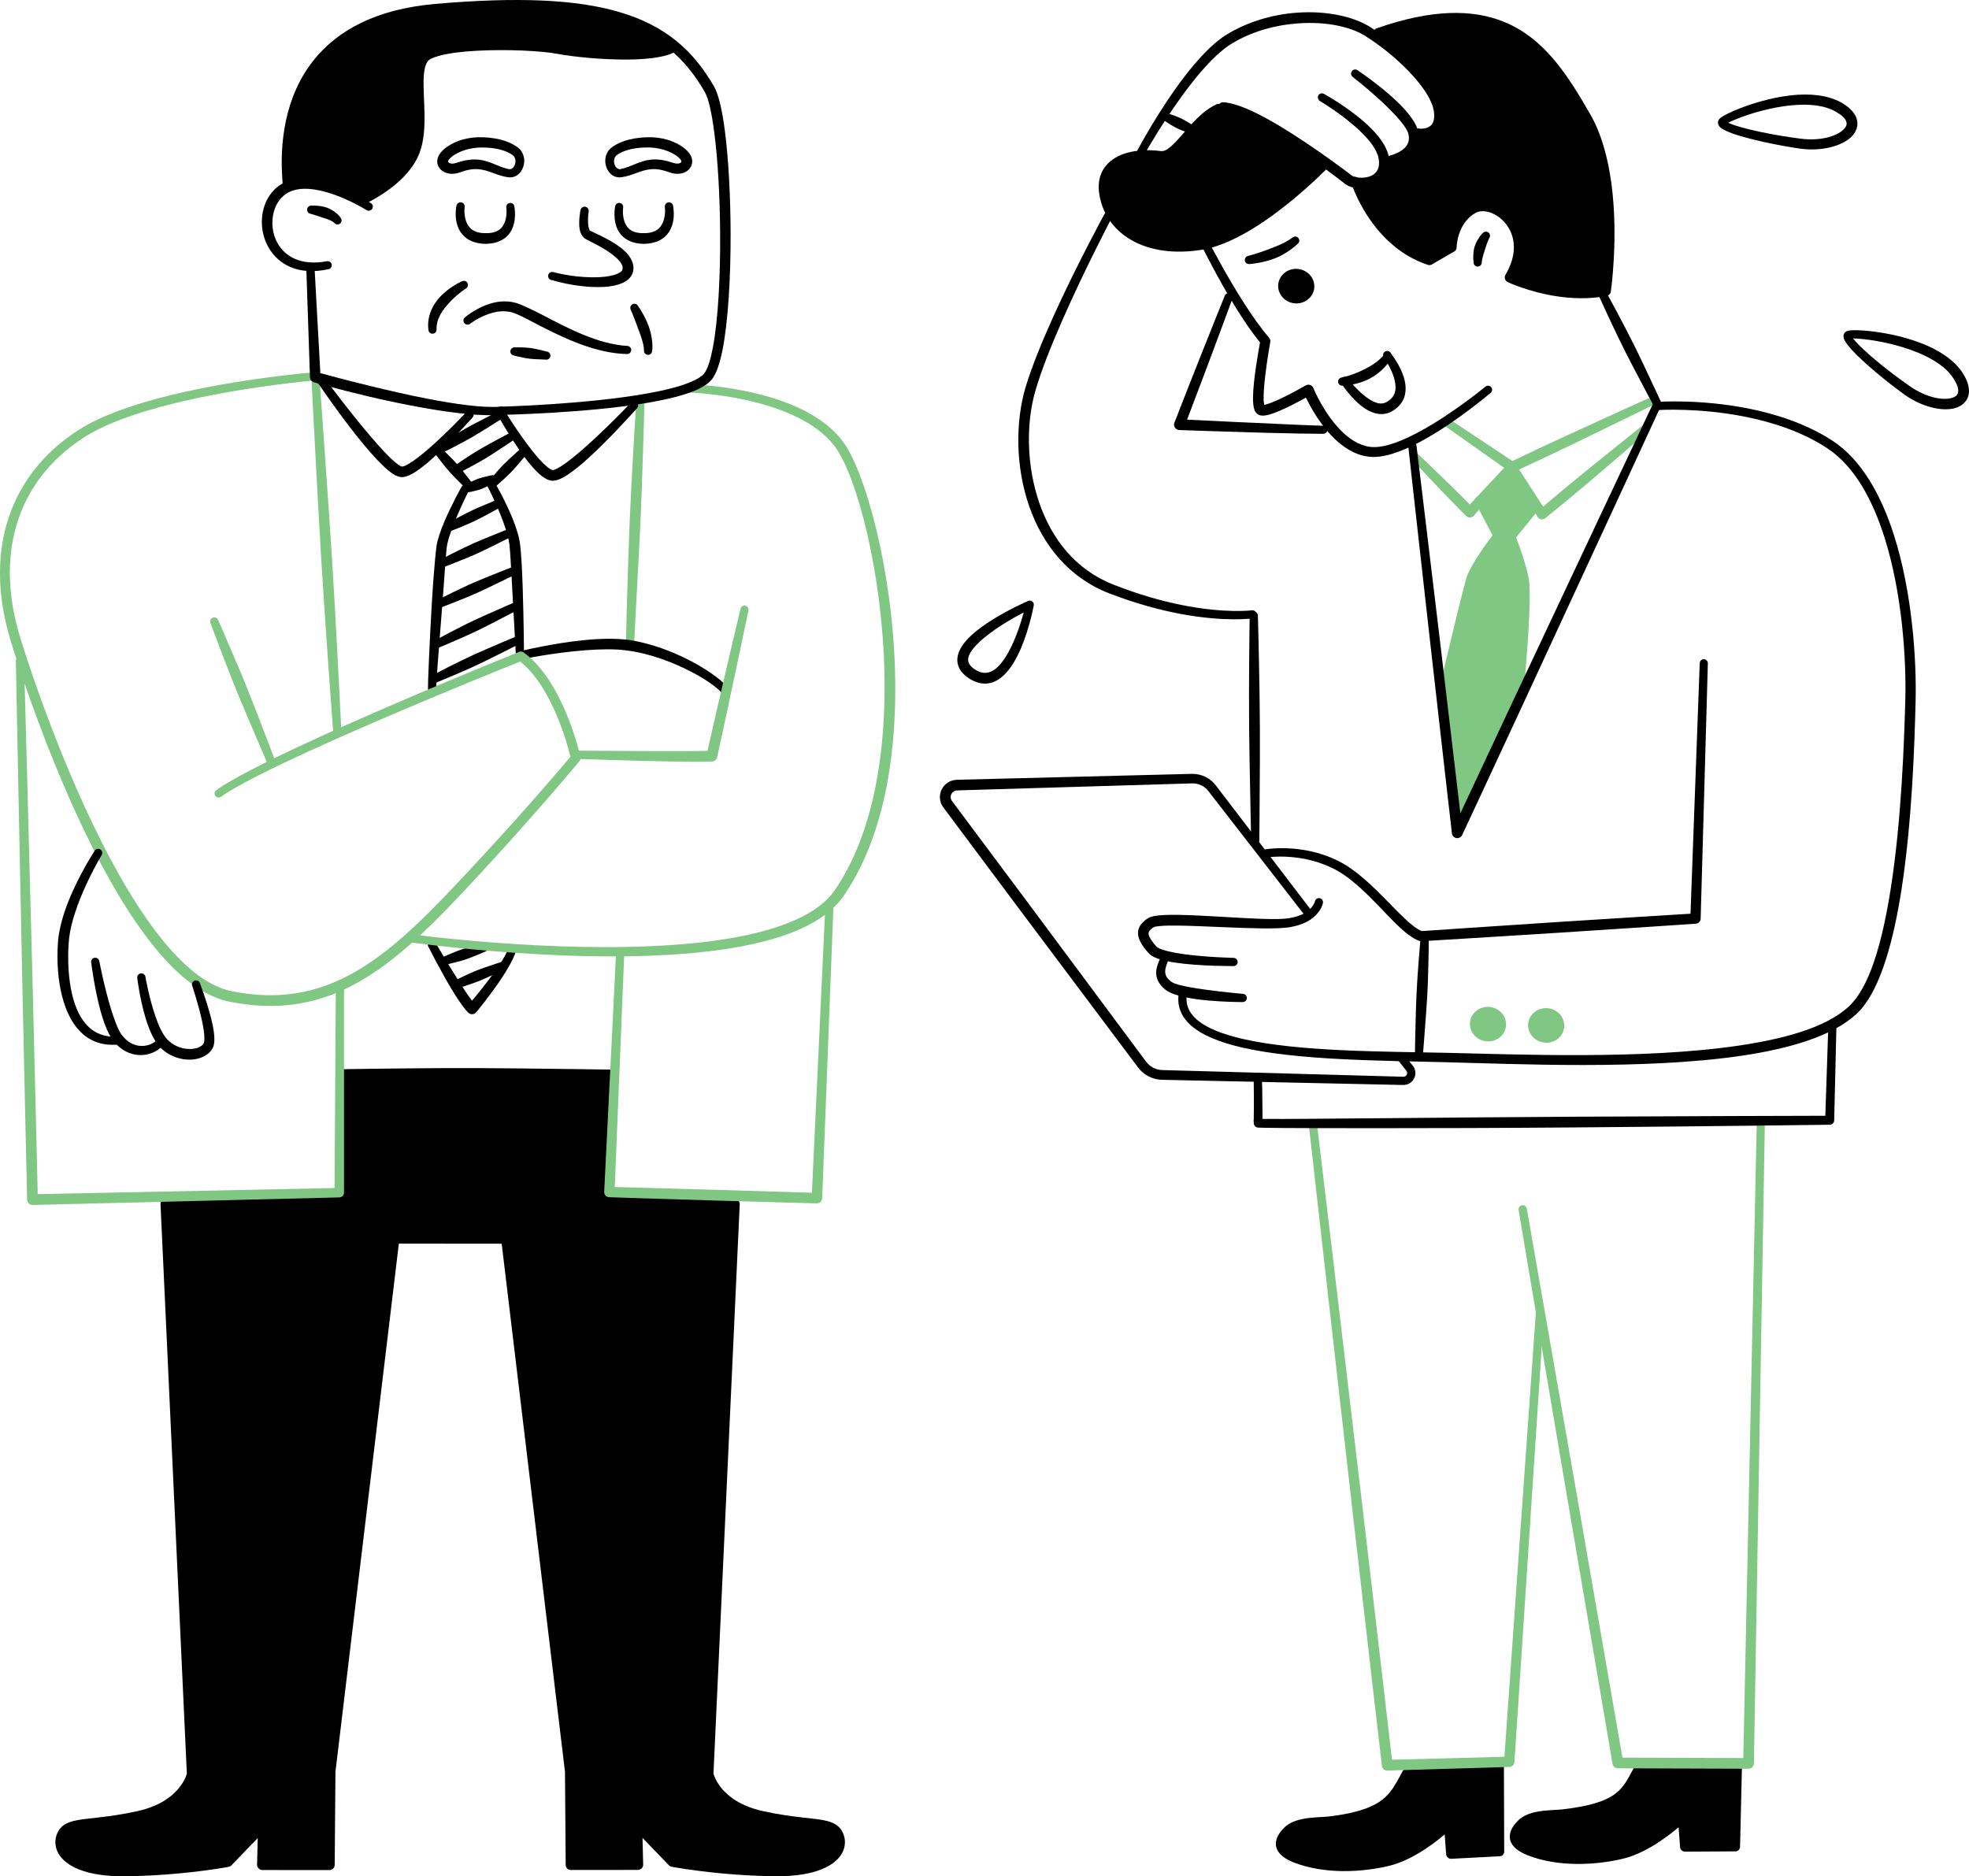 <svg width="170" height="162" viewBox="0 0 170 162" fill="none" xmlns="http://www.w3.org/2000/svg">
<g clip-path="url(#clip0_734_11216)">
<path fill-rule="evenodd" clip-rule="evenodd" d="M38.543 83.273C38.543 83.273 39.096 83.156 39.755 82.977C39.922 82.93 40.093 82.878 40.264 82.819C40.435 82.76 40.603 82.692 40.764 82.631C41.398 82.38 41.917 82.152 41.917 82.152C42.1 82.09 42.199 81.893 42.14 81.707C42.078 81.525 41.88 81.426 41.696 81.488C41.696 81.488 41.146 81.615 40.488 81.791C40.32 81.834 40.146 81.883 39.975 81.936C39.804 81.992 39.633 82.053 39.472 82.115C38.835 82.362 38.322 82.597 38.322 82.597C38.136 82.659 38.034 82.859 38.096 83.044C38.158 83.23 38.36 83.332 38.546 83.27L38.543 83.273Z" fill="black"/>
<path fill-rule="evenodd" clip-rule="evenodd" d="M39.494 85.338C39.494 85.338 40.149 85.144 40.926 84.866C41.121 84.795 41.327 84.718 41.529 84.635C41.73 84.551 41.929 84.462 42.119 84.375C42.867 84.029 43.476 83.727 43.476 83.727C43.657 83.656 43.743 83.452 43.669 83.273C43.594 83.094 43.389 83.007 43.212 83.081C43.212 83.081 42.56 83.288 41.783 83.56C41.584 83.631 41.379 83.702 41.178 83.782C40.975 83.862 40.774 83.946 40.584 84.032C39.832 84.372 39.227 84.687 39.227 84.687C39.043 84.761 38.956 84.968 39.031 85.15C39.105 85.332 39.313 85.416 39.494 85.345V85.338Z" fill="black"/>
<path fill-rule="evenodd" clip-rule="evenodd" d="M57.968 4.258C57.968 4.258 52.864 5.166 50.482 4.647C48.099 4.129 40.333 3.567 38.366 4.234C36.4 4.901 36.16 5.592 36.136 6.583C36.108 7.575 36.505 10.604 36.16 12.083C35.816 13.565 34.439 15.857 31.32 17.447C31.32 17.447 27.782 15.199 24.765 16.023C24.765 16.023 24.101 8.872 27.593 5.098C27.593 5.098 31.23 1.365 35.741 0.991C40.252 0.614 47.987 -0.028 50.941 0.905C53.896 1.84 57.176 2.581 57.965 4.255L57.968 4.258Z" fill="black"/>
<path fill-rule="evenodd" clip-rule="evenodd" d="M14.309 103.327L15.533 129.698L16.667 152.953C16.667 152.953 16.16 155.445 13.504 156.322C10.845 157.202 6.62 157.252 5.902 157.77C5.185 158.289 4.337 160.63 6.968 161.003C9.599 161.377 17.509 161.581 19.817 160.611L22.65 157.916L22.88 161.108L28.285 161.17L28.434 152.901L34.212 107.048L43.666 107.128L49.31 152.66L49.345 160.821L54.98 160.926L55.219 157.922L58.08 160.685C58.08 160.685 67.213 162.044 69.245 161.445C71.274 160.843 73.153 160.049 72.311 158.15C72.311 158.15 69.801 157.415 68.298 157.344C66.797 157.273 61.261 155.806 60.932 152.873C60.6 149.942 63.688 103.308 63.688 103.308L52.672 102.734L53.013 92.754L29.444 92.683L29.273 102.938L14.312 103.33L14.309 103.327Z" fill="black"/>
<path fill-rule="evenodd" clip-rule="evenodd" d="M13.858 103.953L16.132 153.141C16.07 153.36 15.735 154.386 14.502 155.263C13.865 155.717 12.998 156.13 11.82 156.387C9.099 156.98 7.344 156.961 6.306 157.236C5.601 157.421 5.173 157.736 4.936 158.304C4.551 159.221 4.831 160.438 6.421 161.232C7.372 161.71 8.841 162.035 10.979 162.001C12.597 161.973 14.091 161.877 15.368 161.76C18.015 161.519 19.739 161.185 19.739 161.185C19.832 161.167 19.919 161.121 19.988 161.049L22.252 158.7L22.196 160.991C22.193 161.117 22.24 161.235 22.327 161.321C22.414 161.411 22.532 161.46 22.656 161.46L28.441 161.466C28.692 161.466 28.894 161.266 28.897 161.019L28.962 152.978C29.099 151.826 33.952 111.411 34.436 107.375L43.604 107.384C43.796 107.384 43.955 107.23 43.958 107.035C43.958 106.844 43.803 106.686 43.607 106.683L34.11 106.634C33.924 106.634 33.765 106.773 33.74 106.958L28.074 152.891C28.074 152.907 28.074 152.925 28.071 152.941L27.99 160.555L23.131 160.54L23.209 157.526C23.215 157.335 23.1 157.165 22.923 157.091C22.746 157.02 22.544 157.06 22.411 157.199L19.419 160.296C18.959 160.376 17.434 160.633 15.284 160.83C14.026 160.948 12.557 161.04 10.963 161.068C9.031 161.102 7.698 160.83 6.838 160.401C5.85 159.91 5.551 159.221 5.791 158.65C5.918 158.348 6.173 158.215 6.549 158.113C7.577 157.838 9.323 157.857 12.019 157.267C13.343 156.973 14.318 156.501 15.033 155.988C16.754 154.753 17.024 153.265 17.024 153.265C17.03 153.231 17.033 153.194 17.033 153.157L14.573 103.913C14.564 103.719 14.396 103.567 14.2 103.577C14.004 103.586 13.852 103.749 13.861 103.947L13.858 103.953Z" fill="black"/>
<path fill-rule="evenodd" clip-rule="evenodd" d="M63.166 103.919L60.702 153.163C60.702 153.197 60.702 153.234 60.708 153.271C60.708 153.271 60.979 154.762 62.7 155.994C63.417 156.507 64.39 156.979 65.716 157.273C68.416 157.865 70.159 157.847 71.187 158.119C71.559 158.218 71.817 158.35 71.942 158.653C72.178 159.224 71.883 159.91 70.895 160.404C70.034 160.833 68.701 161.102 66.769 161.071C65.176 161.043 63.706 160.947 62.448 160.833C60.298 160.635 58.77 160.379 58.31 160.299L55.315 157.202C55.185 157.066 54.983 157.022 54.806 157.097C54.632 157.168 54.52 157.341 54.523 157.529L54.604 160.546L49.733 160.561L49.649 152.94C49.649 152.925 49.649 152.906 49.649 152.894L43.973 106.961C43.949 106.769 43.775 106.633 43.582 106.655C43.389 106.68 43.253 106.856 43.274 107.044L48.779 152.974L48.841 161.015C48.841 161.259 49.043 161.46 49.292 161.457L55.076 161.451C55.197 161.451 55.315 161.401 55.402 161.315C55.489 161.228 55.533 161.111 55.53 160.987L55.474 158.687L57.745 161.043C57.81 161.114 57.897 161.16 57.99 161.179C57.99 161.179 59.711 161.509 62.361 161.756C63.638 161.874 65.132 161.969 66.751 161.997C68.888 162.034 70.357 161.707 71.311 161.231C72.902 160.438 73.181 159.218 72.796 158.301C72.56 157.733 72.128 157.418 71.423 157.229C70.385 156.955 68.63 156.976 65.909 156.383C64.731 156.127 63.865 155.716 63.228 155.259C61.998 154.382 61.662 153.36 61.6 153.141C61.693 151.146 63.868 103.953 63.868 103.953C63.877 103.758 63.725 103.592 63.529 103.582C63.333 103.573 63.166 103.724 63.156 103.919H63.166Z" fill="black"/>
<path fill-rule="evenodd" clip-rule="evenodd" d="M29.627 93.025C29.627 93.025 33.312 93.096 37.745 93.133C38.872 93.143 40.047 93.149 41.224 93.149C42.401 93.149 43.576 93.143 44.703 93.133C49.136 93.099 52.821 93.053 52.821 93.053C53.013 93.053 53.172 92.895 53.172 92.701C53.172 92.51 53.013 92.352 52.821 92.352C52.821 92.352 49.136 92.293 44.703 92.247C43.576 92.238 42.401 92.225 41.224 92.222C40.05 92.216 38.872 92.222 37.745 92.225C33.312 92.253 29.627 92.315 29.627 92.315C29.432 92.315 29.27 92.472 29.27 92.667C29.27 92.865 29.428 93.022 29.627 93.022V93.025Z" fill="black"/>
<path fill-rule="evenodd" clip-rule="evenodd" d="M54.933 34.653C54.933 34.653 54.719 37.979 54.508 42C54.455 43.019 54.405 44.081 54.358 45.146C54.315 46.209 54.278 47.274 54.244 48.299C54.126 51.81 54.051 54.839 54.042 55.661C54.039 55.852 54.191 56.013 54.386 56.019C54.579 56.022 54.741 55.871 54.747 55.676C54.775 54.858 54.949 51.838 55.132 48.336C55.185 47.314 55.241 46.249 55.291 45.19C55.34 44.124 55.381 43.059 55.418 42.04C55.561 38.016 55.645 34.687 55.645 34.687C55.654 34.493 55.502 34.326 55.306 34.317C55.11 34.307 54.943 34.459 54.933 34.653Z" fill="#81C784"/>
<path fill-rule="evenodd" clip-rule="evenodd" d="M45.138 56.902C45.138 56.902 47.788 56.353 50.544 56.143C51.792 56.05 53.063 56.016 54.113 56.161C55.579 56.343 57.117 56.834 58.478 57.427C60.199 58.181 61.647 59.092 62.308 59.805C62.439 59.95 62.659 59.959 62.805 59.83C62.948 59.703 62.961 59.481 62.833 59.339C62.15 58.558 60.646 57.514 58.829 56.668C57.403 56.004 55.784 55.464 54.237 55.244C53.125 55.105 51.783 55.136 50.466 55.266C47.661 55.541 44.98 56.211 44.98 56.211C44.787 56.254 44.669 56.445 44.713 56.637C44.756 56.828 44.949 56.949 45.138 56.902Z" fill="black"/>
<path fill-rule="evenodd" clip-rule="evenodd" d="M39.835 42.056C39.835 42.056 39.003 43.538 38.375 45.014C38.037 45.81 37.763 46.607 37.683 47.188C37.62 47.642 37.515 48.753 37.409 50.137C37.363 50.748 37.322 51.409 37.282 52.091C37.089 55.395 36.934 59.135 36.949 59.462C36.956 59.654 37.12 59.805 37.313 59.799C37.505 59.793 37.658 59.629 37.651 59.438C37.648 59.283 37.717 58.335 37.813 57.029C37.937 55.361 38.121 53.117 38.267 51.18C38.4 49.383 38.5 47.852 38.565 47.302C38.624 46.777 38.863 46.054 39.146 45.329C39.714 43.865 40.463 42.392 40.463 42.392C40.556 42.219 40.488 42.003 40.317 41.91C40.143 41.821 39.929 41.886 39.835 42.056Z" fill="black"/>
<path fill-rule="evenodd" clip-rule="evenodd" d="M42.137 42.08C42.137 42.08 42.898 43.55 43.455 45.078C43.715 45.794 43.933 46.52 43.992 47.11C44.054 47.669 44.107 48.722 44.175 49.923C44.34 52.807 44.539 56.547 44.539 56.547C44.545 56.738 44.706 56.893 44.902 56.886C45.095 56.88 45.25 56.72 45.244 56.525C45.244 56.525 45.219 53.53 45.132 50.828C45.104 50.01 45.073 49.219 45.033 48.546C44.995 47.897 44.946 47.36 44.905 47.008C44.825 46.356 44.57 45.554 44.256 44.776C43.625 43.216 42.765 41.74 42.765 41.74C42.672 41.567 42.454 41.502 42.28 41.598C42.106 41.691 42.044 41.907 42.137 42.08Z" fill="black"/>
<path fill-rule="evenodd" clip-rule="evenodd" d="M36.987 81.742C36.987 81.742 38.158 84.073 39.214 85.775C39.68 86.528 40.137 87.155 40.441 87.442C40.534 87.532 40.659 87.578 40.786 87.569C40.913 87.563 41.035 87.504 41.115 87.405C41.115 87.405 42.333 85.938 43.324 84.438C43.855 83.632 44.318 82.817 44.517 82.208C44.582 82.026 44.486 81.828 44.303 81.763C44.119 81.699 43.917 81.797 43.855 81.977C43.644 82.529 43.169 83.255 42.65 83.981C41.963 84.938 41.19 85.883 40.752 86.402C40.432 85.994 40.037 85.386 39.63 84.743C38.639 83.184 37.611 81.402 37.611 81.402C37.518 81.229 37.303 81.164 37.13 81.257C36.956 81.35 36.89 81.563 36.983 81.739L36.987 81.742Z" fill="black"/>
<path fill-rule="evenodd" clip-rule="evenodd" d="M59.497 33.891C59.497 33.891 63.877 34.005 67.717 35.531C69.463 36.225 71.1 37.207 72.134 38.628C73.948 41.117 76.12 49.198 76.353 57.832C76.443 61.142 76.244 64.536 75.626 67.729C74.971 71.11 73.846 74.269 72.072 76.857C71.336 77.931 70.14 78.774 68.633 79.444C65.918 80.649 62.218 81.282 58.276 81.572C47.67 82.35 35.319 80.642 35.319 80.642C35.126 80.615 34.949 80.748 34.921 80.936C34.893 81.127 35.026 81.306 35.219 81.334C35.219 81.334 50.913 83.601 62.196 82.01C64.769 81.649 67.114 81.087 69 80.257C70.68 79.519 72.004 78.561 72.83 77.366C74.678 74.683 75.868 71.413 76.549 67.902C77.179 64.644 77.378 61.182 77.272 57.804C77.002 48.957 74.669 40.691 72.796 38.149C71.668 36.621 69.901 35.549 68.006 34.811C64.032 33.264 59.515 33.181 59.515 33.181C59.32 33.178 59.155 33.332 59.152 33.527C59.149 33.721 59.304 33.885 59.5 33.888L59.497 33.891Z" fill="#81C784"/>
<path fill-rule="evenodd" clip-rule="evenodd" d="M26.779 32.177C26.779 32.177 20.491 32.693 14.579 34.156C11.631 34.885 8.779 35.852 6.822 37.099C3.684 39.1 1.56 41.876 0.59 45.199C-0.286 48.21 -0.208 51.671 0.948 55.423C2.311 59.845 5.433 68.778 9.444 75.921C11.364 79.339 13.492 82.347 15.719 84.28C17.046 85.429 18.413 86.201 19.795 86.482C23.374 87.207 26.393 86.837 29.152 85.682C33.013 84.061 36.362 80.877 40.037 76.959C41.979 74.886 43.684 73.009 45.113 71.403C48.239 67.898 50.037 65.709 50.037 65.709C50.118 65.61 50.149 65.481 50.124 65.354C50.124 65.354 49.444 62.285 47.909 59.564C47.198 58.301 46.3 57.118 45.21 56.331C45.098 56.251 44.949 56.232 44.818 56.282C44.818 56.282 34.219 60.555 26.34 64.205C22.905 65.796 19.981 67.275 18.667 68.229C18.509 68.343 18.475 68.559 18.59 68.717C18.705 68.871 18.922 68.908 19.081 68.797C20.379 67.861 23.262 66.429 26.651 64.872C33.871 61.562 43.371 57.736 44.908 57.118C45.825 57.841 46.58 58.876 47.189 59.965C48.431 62.183 49.081 64.635 49.251 65.335C48.785 65.894 47.095 67.902 44.464 70.832C43.035 72.425 41.327 74.297 39.385 76.353C35.8 80.161 32.55 83.267 28.792 84.836C26.191 85.92 23.349 86.259 19.978 85.574C18.375 85.247 16.806 84.156 15.29 82.588C13.511 80.744 11.814 78.246 10.252 75.47C6.263 68.396 3.144 59.549 1.78 55.167C0.668 51.597 0.572 48.299 1.398 45.428C2.299 42.29 4.3 39.668 7.254 37.766C9.143 36.553 11.911 35.611 14.762 34.895C20.612 33.422 26.834 32.881 26.834 32.881C27.03 32.866 27.176 32.693 27.161 32.498C27.145 32.304 26.971 32.158 26.775 32.174L26.779 32.177Z" fill="#81C784"/>
<path fill-rule="evenodd" clip-rule="evenodd" d="M49.978 65.53C49.978 65.53 54.607 65.691 58.015 65.749C59.717 65.78 61.115 65.777 61.504 65.743C61.706 65.725 61.873 65.579 61.917 65.382C61.917 65.382 62.286 63.714 62.743 61.584C63.545 57.85 64.62 52.709 64.62 52.709C64.663 52.52 64.542 52.335 64.352 52.292C64.163 52.249 63.976 52.369 63.933 52.558C63.933 52.558 62.724 57.668 61.867 61.386C61.51 62.933 61.215 64.239 61.081 64.832C60.668 64.844 59.988 64.848 59.167 64.848C55.778 64.86 49.991 64.814 49.991 64.814C49.795 64.814 49.63 64.968 49.627 65.163C49.624 65.357 49.779 65.521 49.975 65.524L49.978 65.53Z" fill="#81C784"/>
<path fill-rule="evenodd" clip-rule="evenodd" d="M8.177 73.454C8.177 73.454 6.807 75.525 5.865 77.928C5.44 79.018 5.11 80.173 5.014 81.238C4.949 82.053 4.936 82.989 5.017 83.937C5.138 85.336 5.461 86.763 6.073 87.89C6.856 89.332 8.099 90.308 9.991 90.203C10.183 90.196 10.336 90.033 10.329 89.841C10.323 89.65 10.159 89.499 9.963 89.505C8.406 89.545 7.422 88.705 6.81 87.507C6.275 86.457 6.027 85.148 5.931 83.863C5.865 82.964 5.875 82.081 5.94 81.309C6.011 80.324 6.309 79.246 6.679 78.228C7.53 75.881 8.776 73.83 8.776 73.83C8.882 73.667 8.832 73.447 8.664 73.342C8.497 73.237 8.279 73.287 8.173 73.45L8.177 73.454Z" fill="black"/>
<path fill-rule="evenodd" clip-rule="evenodd" d="M7.872 83.088C7.872 83.088 8.142 85.305 8.674 87.269C8.779 87.652 8.894 88.022 9.022 88.368C9.273 89.057 9.574 89.634 9.879 89.99C10.51 90.706 11.23 91.033 11.917 91.089C12.787 91.16 13.594 90.805 14.079 90.252C14.21 90.11 14.2 89.891 14.057 89.761C13.914 89.631 13.691 89.641 13.56 89.783C13.2 90.156 12.613 90.369 12.001 90.292C11.504 90.23 10.997 89.959 10.566 89.424C10.357 89.168 10.171 88.773 9.991 88.31C9.839 87.918 9.693 87.476 9.556 87.025C8.978 85.126 8.574 82.992 8.574 82.992C8.543 82.801 8.363 82.665 8.167 82.696C7.971 82.727 7.838 82.906 7.869 83.1L7.872 83.088Z" fill="black"/>
<path fill-rule="evenodd" clip-rule="evenodd" d="M11.848 84.443C11.848 84.443 12.082 86.355 12.616 88.056C12.911 88.998 13.312 89.875 13.781 90.378C14.567 91.206 15.639 91.542 16.546 91.487C17.437 91.434 18.161 91.005 18.413 90.378C18.559 90.02 18.531 89.325 18.369 88.538C18.04 86.935 17.257 84.879 17.257 84.879C17.192 84.696 16.99 84.604 16.807 84.668C16.623 84.733 16.53 84.934 16.595 85.116C16.595 85.116 17.139 86.725 17.45 88.18C17.558 88.698 17.639 89.199 17.648 89.591C17.651 89.779 17.645 89.937 17.599 90.045C17.527 90.211 17.375 90.329 17.189 90.418C16.897 90.554 16.521 90.6 16.126 90.56C15.548 90.502 14.93 90.252 14.452 89.751C14.042 89.328 13.709 88.581 13.433 87.787C12.864 86.166 12.557 84.341 12.557 84.341C12.529 84.15 12.349 84.014 12.153 84.042C11.957 84.07 11.824 84.249 11.852 84.44L11.848 84.443Z" fill="black"/>
<path fill-rule="evenodd" clip-rule="evenodd" d="M1.37 57.106C1.37 57.106 1.656 72.055 1.929 84.996C2.137 94.878 2.342 103.589 2.342 103.589C2.349 103.845 2.56 104.046 2.818 104.04L29.304 103.385C29.525 103.379 29.702 103.2 29.702 102.977V85.181C29.702 84.99 29.543 84.829 29.348 84.829C29.155 84.829 28.997 84.984 28.994 85.178L28.885 102.576L3.256 103.104C3.212 101.183 3.032 93.516 2.815 84.972C2.485 72.03 2.075 57.084 2.075 57.084C2.072 56.89 1.907 56.735 1.712 56.738C1.516 56.741 1.361 56.905 1.364 57.1L1.37 57.106Z" fill="#81C784"/>
<path fill-rule="evenodd" clip-rule="evenodd" d="M29.469 63.053C29.469 63.053 29.239 58.279 28.919 52.542C28.838 51.081 28.748 49.559 28.652 48.036C28.555 46.517 28.453 44.995 28.354 43.534C27.959 37.8 27.611 33.032 27.611 33.032C27.599 32.841 27.431 32.693 27.238 32.705C27.046 32.717 26.897 32.884 26.909 33.075C26.909 33.075 27.151 37.846 27.465 43.587C27.546 45.047 27.63 46.57 27.723 48.092C27.816 49.611 27.913 51.134 28.012 52.594C28.4 58.329 28.761 63.096 28.761 63.096C28.773 63.291 28.941 63.442 29.136 63.427C29.332 63.414 29.481 63.248 29.469 63.053Z" fill="#81C784"/>
<path fill-rule="evenodd" clip-rule="evenodd" d="M53.187 82.331L52.165 102.903C52.159 103.023 52.203 103.141 52.283 103.227C52.364 103.317 52.479 103.366 52.6 103.369C52.6 103.369 57.08 103.517 61.559 103.65C66.039 103.783 70.519 103.9 70.519 103.9C70.767 103.907 70.975 103.715 70.985 103.468L71.954 78.357C71.963 78.165 71.811 78.002 71.618 77.996C71.426 77.986 71.261 78.138 71.252 78.326L70.099 102.983C68.86 102.943 65.222 102.829 61.584 102.724C57.956 102.616 54.327 102.52 53.079 102.486L53.896 82.359C53.905 82.164 53.753 81.998 53.557 81.988C53.361 81.979 53.194 82.13 53.184 82.328L53.187 82.331Z" fill="#81C784"/>
<path fill-rule="evenodd" clip-rule="evenodd" d="M24.402 15.851C24.374 16.017 24.474 16.184 24.641 16.237C24.825 16.295 25.023 16.194 25.082 16.011C25.092 15.98 25.107 15.903 25.101 15.78C25.095 15.607 25.064 15.255 25.048 14.767C24.983 12.834 25.11 8.727 27.825 5.512C29.665 3.335 32.69 1.581 37.633 1.174C44.672 0.59 49.565 0.846 53.107 1.875C56.965 2.996 59.183 5.049 60.848 7.936C61.187 8.523 61.451 9.777 61.665 11.413C61.979 13.797 62.156 16.965 62.175 20.128C62.2 23.889 62.004 27.644 61.538 30.055C61.339 31.077 61.109 31.846 60.805 32.232C60.575 32.523 60.149 32.767 59.593 32.998C58.658 33.387 57.375 33.702 55.94 33.962C50.593 34.928 43.144 35.116 43.144 35.116C42.948 35.123 42.79 35.283 42.796 35.478C42.799 35.672 42.964 35.83 43.159 35.824C43.159 35.824 50.68 35.691 56.083 34.749C57.589 34.486 58.931 34.159 59.913 33.761C60.634 33.468 61.165 33.125 61.466 32.751C61.827 32.303 62.141 31.417 62.38 30.219C62.867 27.77 63.091 23.95 63.079 20.124C63.069 16.922 62.898 13.711 62.585 11.296C62.352 9.496 62.029 8.122 61.656 7.476C59.87 4.388 57.49 2.193 53.361 1.007C49.742 -0.037 44.747 -0.287 37.561 0.34C32.336 0.8 29.158 2.702 27.229 5.015C24.387 8.421 24.259 12.75 24.34 14.789C24.355 15.19 24.38 15.502 24.393 15.696C24.396 15.761 24.399 15.826 24.399 15.848L24.402 15.851Z" fill="black"/>
<path fill-rule="evenodd" clip-rule="evenodd" d="M32.029 17.547C32.029 17.547 29.814 16.027 27.543 15.555C26.316 15.298 25.076 15.363 24.119 16.015C23.445 16.484 22.982 17.195 22.762 18C22.457 19.106 22.603 20.394 23.225 21.431C24.06 22.83 25.747 23.818 28.366 23.241C28.555 23.201 28.68 23.018 28.639 22.827C28.599 22.639 28.416 22.515 28.223 22.555C26.033 22.969 24.632 22.181 23.967 21.002C23.492 20.159 23.399 19.131 23.653 18.247C23.824 17.651 24.154 17.12 24.654 16.771C25.405 16.237 26.396 16.222 27.378 16.401C29.515 16.79 31.637 18.136 31.637 18.136C31.802 18.244 32.022 18.201 32.131 18.038C32.24 17.874 32.196 17.655 32.032 17.547H32.029Z" fill="black"/>
<path fill-rule="evenodd" clip-rule="evenodd" d="M26.446 23.154L26.763 32.588C26.772 32.782 26.906 32.952 27.095 33.005C27.095 33.005 29.152 33.604 31.873 34.243C33.361 34.592 35.051 34.95 36.71 35.24C39.261 35.688 41.737 35.966 43.33 35.802C43.523 35.784 43.666 35.614 43.647 35.422C43.629 35.231 43.458 35.092 43.265 35.111C41.718 35.237 39.326 34.897 36.865 34.419C35.228 34.101 33.56 33.712 32.088 33.356C30.016 32.853 28.329 32.402 27.658 32.217L27.158 23.123C27.148 22.928 26.984 22.777 26.785 22.783C26.589 22.793 26.437 22.956 26.443 23.154H26.446Z" fill="black"/>
<path fill-rule="evenodd" clip-rule="evenodd" d="M31.519 17.599C31.519 17.599 33.312 16.799 34.734 15.388C35.362 14.764 35.918 14.02 36.232 13.177C36.605 12.173 36.673 10.991 36.651 9.817C36.633 8.668 36.53 7.529 36.586 6.606C36.62 6.068 36.698 5.611 36.928 5.296C37.083 5.083 37.447 4.947 37.919 4.818C38.745 4.589 39.885 4.453 41.118 4.385C43.697 4.24 46.685 4.379 48.142 4.651C49.637 4.929 52.103 5.16 54.253 5.142C56.136 5.123 57.779 4.886 58.406 4.376C58.559 4.256 58.58 4.036 58.459 3.885C58.338 3.734 58.117 3.712 57.965 3.833C57.76 3.993 57.419 4.101 56.99 4.188C56.26 4.333 55.291 4.385 54.247 4.379C52.15 4.367 49.752 4.107 48.298 3.82C46.564 3.478 42.718 3.277 39.851 3.555C38.832 3.654 37.937 3.817 37.291 4.046C36.751 4.237 36.368 4.49 36.17 4.765C35.859 5.197 35.71 5.815 35.669 6.556C35.62 7.501 35.735 8.665 35.772 9.842C35.803 10.907 35.772 11.985 35.446 12.902C35.185 13.64 34.706 14.291 34.166 14.844C32.864 16.184 31.212 16.959 31.212 16.959C31.035 17.04 30.954 17.253 31.038 17.429C31.118 17.608 31.333 17.685 31.51 17.602L31.519 17.599Z" fill="black"/>
<path fill-rule="evenodd" clip-rule="evenodd" d="M26.838 18.466C26.838 18.466 27.027 18.519 27.307 18.605C27.443 18.649 27.599 18.704 27.766 18.76C27.863 18.791 27.962 18.825 28.065 18.855C28.161 18.89 28.257 18.917 28.351 18.954C28.543 19.032 28.73 19.112 28.863 19.248C28.984 19.399 29.205 19.424 29.357 19.303C29.509 19.183 29.534 18.964 29.413 18.812C29.233 18.528 28.947 18.3 28.627 18.114C28.503 18.043 28.375 17.985 28.242 17.935C28.062 17.87 27.878 17.83 27.71 17.802C27.248 17.732 26.897 17.753 26.897 17.753C26.701 17.738 26.527 17.883 26.511 18.077C26.496 18.272 26.642 18.445 26.838 18.46V18.466Z" fill="black"/>
<path fill-rule="evenodd" clip-rule="evenodd" d="M39.41 17.756C39.41 17.756 39.295 18.275 39.366 18.896C39.41 19.266 39.525 19.671 39.758 20.026C40.118 20.579 40.767 21.026 41.904 21.054C43.048 21.039 43.694 20.604 44.054 20.06C44.682 19.115 44.405 17.803 44.405 17.803C44.371 17.614 44.185 17.488 43.995 17.525C43.806 17.559 43.678 17.744 43.715 17.932C43.715 17.932 43.865 18.911 43.364 19.581C43.11 19.924 42.662 20.153 41.914 20.131C41.171 20.137 40.727 19.89 40.475 19.541C39.978 18.859 40.115 17.883 40.115 17.883C40.149 17.692 40.022 17.506 39.829 17.472C39.637 17.438 39.45 17.565 39.416 17.756H39.41Z" fill="black"/>
<path fill-rule="evenodd" clip-rule="evenodd" d="M57.403 17.883C57.403 17.883 57.54 18.855 57.043 19.541C56.788 19.89 56.347 20.137 55.604 20.131C54.856 20.152 54.408 19.924 54.154 19.581C53.653 18.911 53.802 17.932 53.802 17.932C53.837 17.744 53.712 17.559 53.523 17.525C53.333 17.491 53.147 17.614 53.113 17.803C53.113 17.803 52.836 19.115 53.464 20.06C53.824 20.603 54.47 21.039 55.614 21.054C56.751 21.026 57.4 20.579 57.76 20.026C57.993 19.668 58.108 19.266 58.152 18.896C58.223 18.275 58.108 17.756 58.108 17.756C58.074 17.565 57.888 17.435 57.695 17.472C57.502 17.509 57.372 17.691 57.409 17.883H57.403Z" fill="black"/>
<path fill-rule="evenodd" clip-rule="evenodd" d="M43.809 15.292C44.495 15.422 44.998 14.968 45.188 14.372C45.362 13.822 45.234 13.165 44.765 12.779C44.492 12.553 44.101 12.331 43.569 12.158C43.072 11.994 42.445 11.877 41.671 11.849C41.031 11.828 40.444 11.908 39.925 12.056C39.261 12.248 38.717 12.553 38.326 12.89C37.565 13.557 37.654 14.245 38.055 14.644C38.378 14.968 39.009 15.147 39.73 14.879C40.36 14.641 40.854 14.576 41.283 14.607C42.218 14.678 42.864 15.156 43.812 15.295L43.809 15.292ZM43.927 14.598C43.479 14.511 43.11 14.347 42.74 14.193C42.308 14.014 41.876 13.85 41.361 13.791C40.833 13.733 40.221 13.785 39.431 14.054C39.121 14.162 38.844 14.15 38.711 14.011C38.68 13.98 38.683 13.937 38.698 13.89C38.733 13.791 38.816 13.693 38.938 13.591C39.242 13.325 39.674 13.097 40.193 12.939C40.624 12.809 41.118 12.729 41.656 12.735C42.203 12.739 42.665 12.794 43.057 12.884C43.61 13.01 44.007 13.199 44.272 13.402C44.501 13.578 44.545 13.896 44.47 14.162C44.399 14.415 44.222 14.647 43.93 14.604L43.927 14.598Z" fill="black"/>
<path fill-rule="evenodd" clip-rule="evenodd" d="M53.706 15.295C54.654 15.156 55.3 14.681 56.235 14.607C56.664 14.573 57.154 14.641 57.788 14.879C58.509 15.147 59.14 14.968 59.463 14.644C59.86 14.245 59.953 13.554 59.192 12.89C58.801 12.553 58.254 12.248 57.593 12.056C57.077 11.908 56.487 11.828 55.847 11.849C55.073 11.877 54.446 11.994 53.949 12.158C53.42 12.331 53.029 12.556 52.752 12.779C52.283 13.165 52.156 13.822 52.33 14.372C52.52 14.968 53.023 15.419 53.709 15.292L53.706 15.295ZM53.588 14.601C53.299 14.644 53.119 14.412 53.048 14.159C52.973 13.893 53.017 13.575 53.246 13.399C53.511 13.199 53.908 13.007 54.461 12.881C54.852 12.791 55.315 12.735 55.862 12.732C56.4 12.726 56.89 12.806 57.325 12.936C57.844 13.094 58.276 13.322 58.58 13.588C58.702 13.693 58.785 13.788 58.82 13.887C58.835 13.934 58.838 13.977 58.807 14.008C58.67 14.15 58.397 14.159 58.086 14.051C57.297 13.782 56.682 13.73 56.157 13.788C55.642 13.847 55.21 14.011 54.778 14.19C54.408 14.344 54.035 14.508 53.591 14.594L53.588 14.601Z" fill="black"/>
<path fill-rule="evenodd" clip-rule="evenodd" d="M50.118 18.136C50.118 18.136 49.919 19.125 50.053 19.823C50.127 20.202 50.314 20.499 50.581 20.647C50.947 20.848 52.125 21.379 52.976 22.058C53.206 22.24 53.411 22.435 53.56 22.639C53.691 22.818 53.781 23 53.759 23.195C53.737 23.398 53.557 23.522 53.321 23.627C52.945 23.797 52.426 23.889 51.833 23.926C50.615 24 49.099 23.837 47.766 23.494C47.58 23.442 47.384 23.55 47.335 23.738C47.282 23.923 47.391 24.118 47.58 24.167C49.261 24.668 51.233 24.908 52.619 24.729C53.187 24.658 53.663 24.507 54.001 24.3C54.402 24.053 54.635 23.713 54.685 23.303C54.75 22.738 54.461 22.169 53.942 21.681C53.032 20.82 51.423 20.162 50.969 19.93C50.904 19.897 50.876 19.819 50.851 19.736C50.808 19.6 50.786 19.443 50.774 19.285C50.742 18.782 50.823 18.263 50.823 18.263C50.861 18.072 50.73 17.886 50.538 17.849C50.345 17.815 50.158 17.942 50.121 18.133L50.118 18.136Z" fill="black"/>
<path fill-rule="evenodd" clip-rule="evenodd" d="M40.6 27.95C40.6 27.95 41.432 27.292 42.532 27.002C43.147 26.841 43.849 26.795 44.532 27.085C45.129 27.332 45.853 27.73 46.676 28.157C47.682 28.675 48.832 29.238 50.047 29.691C51.361 30.182 52.755 30.538 54.132 30.568C54.324 30.575 54.489 30.426 54.498 30.232C54.505 30.04 54.355 29.877 54.16 29.867C52.867 29.793 51.578 29.398 50.357 28.901C49.186 28.422 48.086 27.839 47.105 27.332C46.254 26.891 45.489 26.511 44.868 26.261C44.163 25.989 43.451 25.97 42.799 26.097C41.311 26.387 40.14 27.403 40.14 27.403C39.991 27.53 39.969 27.752 40.096 27.904C40.224 28.052 40.447 28.073 40.6 27.947V27.95Z" fill="black"/>
<path fill-rule="evenodd" clip-rule="evenodd" d="M44.38 30.698C44.38 30.698 44.759 30.803 45.328 30.911C45.455 30.936 45.592 30.957 45.738 30.973C45.871 30.988 46.008 30.997 46.151 31.007C46.465 31.025 46.794 31.031 47.12 31.05C47.313 31.078 47.49 30.945 47.521 30.757C47.549 30.565 47.415 30.389 47.226 30.358C46.903 30.278 46.583 30.195 46.269 30.13C46.129 30.099 45.989 30.074 45.856 30.056C45.71 30.034 45.57 30.022 45.44 30.012C44.856 29.975 44.458 29.994 44.458 29.994C44.262 29.972 44.085 30.111 44.063 30.306C44.042 30.5 44.181 30.676 44.377 30.698H44.38Z" fill="black"/>
<path fill-rule="evenodd" clip-rule="evenodd" d="M39.882 24.287C39.882 24.287 39.23 24.568 38.534 25.13C38.273 25.343 38.006 25.596 37.773 25.887C37.605 26.1 37.453 26.331 37.331 26.582C37.049 27.15 36.894 27.795 36.99 28.49C37.005 28.681 37.176 28.826 37.369 28.811C37.561 28.796 37.707 28.626 37.692 28.434C37.673 27.811 37.919 27.279 38.232 26.819C38.335 26.671 38.447 26.529 38.562 26.396C38.683 26.254 38.804 26.115 38.928 25.989C39.565 25.328 40.214 24.914 40.214 24.914C40.388 24.825 40.457 24.608 40.364 24.436C40.27 24.262 40.056 24.198 39.882 24.287Z" fill="black"/>
<path fill-rule="evenodd" clip-rule="evenodd" d="M54.464 26.754C54.464 26.754 54.592 27.053 54.766 27.495C54.852 27.714 54.946 27.971 55.045 28.242C55.104 28.403 55.166 28.567 55.228 28.736C55.287 28.9 55.349 29.061 55.399 29.227C55.511 29.589 55.601 29.944 55.601 30.268C55.589 30.46 55.735 30.626 55.927 30.642C56.12 30.654 56.288 30.509 56.303 30.317C56.365 29.867 56.316 29.339 56.198 28.817C56.151 28.613 56.095 28.412 56.027 28.218C55.93 27.949 55.816 27.693 55.704 27.464C55.39 26.834 55.082 26.408 55.082 26.408C54.986 26.238 54.769 26.18 54.598 26.275C54.427 26.371 54.368 26.587 54.464 26.757V26.754Z" fill="black"/>
<path fill-rule="evenodd" clip-rule="evenodd" d="M27.506 33.146C27.506 33.146 28.447 34.536 29.652 36.151C30.376 37.117 31.196 38.167 31.966 39.044C32.678 39.859 33.352 40.523 33.858 40.872C34.191 41.101 34.483 41.199 34.694 41.196C34.924 41.196 35.225 41.107 35.567 40.922C35.968 40.702 36.449 40.344 36.953 39.918C38.717 38.417 40.808 36.033 40.808 36.033C40.938 35.888 40.926 35.669 40.78 35.539C40.637 35.41 40.413 35.422 40.283 35.564C40.283 35.564 38.599 37.367 36.98 38.766C36.387 39.282 35.803 39.742 35.319 40.029C35.064 40.18 34.856 40.288 34.694 40.285C34.654 40.285 34.613 40.251 34.557 40.224C34.439 40.162 34.309 40.063 34.163 39.949C33.734 39.6 33.215 39.059 32.659 38.439C31.895 37.583 31.062 36.574 30.32 35.638C29.077 34.072 28.086 32.735 28.086 32.735C27.975 32.575 27.751 32.538 27.589 32.649C27.428 32.76 27.391 32.982 27.502 33.143L27.506 33.146Z" fill="black"/>
<path fill-rule="evenodd" clip-rule="evenodd" d="M42.973 35.848C42.973 35.848 44.377 38.38 45.713 40.014C46.098 40.486 46.483 40.885 46.825 41.141C47.108 41.351 47.375 41.471 47.602 41.502C47.86 41.536 48.245 41.44 48.692 41.187C49.161 40.922 49.736 40.48 50.345 39.955C52.454 38.127 55.011 35.231 55.011 35.231C55.141 35.085 55.132 34.866 54.986 34.736C54.843 34.607 54.62 34.619 54.489 34.761C54.489 34.761 52.408 36.947 50.46 38.667C49.73 39.31 49.022 39.887 48.45 40.252C48.257 40.372 48.083 40.471 47.931 40.533C47.85 40.567 47.782 40.594 47.726 40.588C47.58 40.57 47.415 40.452 47.226 40.295C46.834 39.974 46.393 39.473 45.955 38.924C44.75 37.404 43.588 35.496 43.588 35.496C43.489 35.326 43.271 35.268 43.1 35.366C42.93 35.465 42.871 35.681 42.97 35.851L42.973 35.848Z" fill="black"/>
<path fill-rule="evenodd" clip-rule="evenodd" d="M37.558 39.155C37.558 39.155 37.944 39.693 38.447 40.31C38.574 40.468 38.711 40.628 38.851 40.783C38.99 40.94 39.136 41.092 39.279 41.237C39.835 41.808 40.311 42.265 40.311 42.265C40.438 42.41 40.662 42.425 40.808 42.299C40.954 42.172 40.969 41.95 40.839 41.808C40.839 41.808 40.444 41.28 39.947 40.656C39.82 40.499 39.689 40.335 39.55 40.174C39.413 40.017 39.27 39.862 39.13 39.714C38.577 39.14 38.093 38.689 38.093 38.689C37.962 38.544 37.739 38.529 37.589 38.655C37.44 38.785 37.428 39.007 37.555 39.155H37.558Z" fill="black"/>
<path fill-rule="evenodd" clip-rule="evenodd" d="M42.69 42.086C42.69 42.086 43.181 41.676 43.74 41.148C43.883 41.012 44.026 40.87 44.169 40.721C44.309 40.576 44.446 40.422 44.573 40.277C45.082 39.696 45.486 39.202 45.486 39.202C45.62 39.066 45.617 38.841 45.477 38.711C45.337 38.575 45.113 38.581 44.98 38.717C44.98 38.717 44.498 39.137 43.933 39.665C43.79 39.798 43.641 39.937 43.498 40.082C43.355 40.227 43.215 40.376 43.085 40.521C42.572 41.095 42.178 41.598 42.178 41.598C42.041 41.74 42.044 41.963 42.187 42.099C42.33 42.234 42.554 42.231 42.69 42.089V42.086Z" fill="black"/>
<path fill-rule="evenodd" clip-rule="evenodd" d="M18.17 53.786C18.17 53.786 18.894 55.744 19.804 58.082C20.037 58.675 20.283 59.292 20.534 59.91C20.786 60.524 21.044 61.139 21.296 61.725C22.274 64.038 23.107 65.947 23.107 65.947C23.178 66.126 23.383 66.212 23.563 66.141C23.744 66.07 23.831 65.866 23.759 65.687C23.759 65.687 23.026 63.736 22.119 61.395C21.889 60.802 21.647 60.181 21.398 59.564C21.149 58.946 20.898 58.332 20.649 57.745C19.674 55.432 18.832 53.524 18.832 53.524C18.758 53.342 18.549 53.255 18.369 53.329C18.186 53.4 18.099 53.607 18.17 53.789V53.786Z" fill="#81C784"/>
<path fill-rule="evenodd" clip-rule="evenodd" d="M39.475 40.907C39.475 40.907 40.28 40.502 41.23 39.974C41.473 39.838 41.721 39.696 41.967 39.548C42.212 39.4 42.454 39.245 42.687 39.094C43.597 38.504 44.343 37.995 44.343 37.995C44.508 37.896 44.564 37.683 44.464 37.516C44.365 37.353 44.147 37.297 43.983 37.399C43.983 37.399 43.184 37.816 42.231 38.338C41.988 38.47 41.737 38.609 41.488 38.755C41.24 38.9 40.994 39.051 40.764 39.199C39.848 39.783 39.112 40.302 39.112 40.302C38.944 40.4 38.888 40.62 38.99 40.786C39.093 40.956 39.31 41.009 39.478 40.907H39.475Z" fill="black"/>
<path fill-rule="evenodd" clip-rule="evenodd" d="M37.993 39.193C37.993 39.193 38.876 38.767 39.919 38.208C40.183 38.069 40.457 37.914 40.73 37.76C41 37.605 41.268 37.439 41.525 37.284C42.532 36.667 43.358 36.136 43.358 36.136C43.526 36.04 43.585 35.827 43.489 35.66C43.392 35.493 43.178 35.435 43.01 35.53C43.01 35.53 42.131 35.969 41.087 36.519C40.82 36.657 40.544 36.803 40.273 36.957C40 37.111 39.73 37.269 39.475 37.423C38.465 38.035 37.645 38.578 37.645 38.578C37.474 38.674 37.415 38.89 37.512 39.06C37.608 39.23 37.829 39.288 37.996 39.193H37.993Z" fill="black"/>
<path fill-rule="evenodd" clip-rule="evenodd" d="M40.519 42.488C40.519 42.488 40.873 42.426 41.292 42.309C41.398 42.281 41.507 42.244 41.612 42.2C41.721 42.16 41.824 42.111 41.923 42.065C42.318 41.876 42.631 41.703 42.631 41.703C42.815 41.638 42.908 41.438 42.839 41.255C42.771 41.073 42.569 40.981 42.389 41.049C42.389 41.049 42.038 41.12 41.615 41.234C41.51 41.262 41.398 41.293 41.289 41.33C41.181 41.367 41.075 41.41 40.975 41.456C40.578 41.638 40.27 41.821 40.27 41.821C40.087 41.889 39.991 42.092 40.059 42.275C40.127 42.457 40.332 42.553 40.516 42.484L40.519 42.488Z" fill="black"/>
<path fill-rule="evenodd" clip-rule="evenodd" d="M38.888 45.862C38.888 45.862 39.618 45.588 40.478 45.214C40.696 45.118 40.923 45.013 41.146 44.905C41.37 44.797 41.591 44.68 41.799 44.569C42.628 44.13 43.305 43.747 43.305 43.747C43.479 43.664 43.554 43.454 43.47 43.281C43.386 43.108 43.175 43.034 43.001 43.117C43.001 43.117 42.277 43.404 41.413 43.775C41.193 43.871 40.966 43.967 40.742 44.075C40.519 44.179 40.295 44.291 40.084 44.399C39.251 44.834 38.58 45.226 38.58 45.226C38.403 45.313 38.329 45.523 38.413 45.699C38.496 45.875 38.711 45.949 38.888 45.862Z" fill="black"/>
<path fill-rule="evenodd" clip-rule="evenodd" d="M38.36 48.947C38.36 48.947 39.316 48.586 40.453 48.114C40.742 47.993 41.041 47.864 41.336 47.725C41.631 47.589 41.926 47.45 42.206 47.311C43.312 46.77 44.219 46.301 44.219 46.301C44.396 46.221 44.473 46.017 44.393 45.838C44.312 45.665 44.104 45.585 43.927 45.665C43.927 45.665 42.973 46.036 41.836 46.505C41.547 46.622 41.246 46.749 40.947 46.882C40.649 47.014 40.354 47.15 40.071 47.289C38.962 47.824 38.062 48.302 38.062 48.302C37.881 48.382 37.804 48.592 37.884 48.772C37.965 48.951 38.176 49.028 38.357 48.947H38.36Z" fill="black"/>
<path fill-rule="evenodd" clip-rule="evenodd" d="M38.086 52.447C38.086 52.447 39.118 52.061 40.342 51.554C40.652 51.428 40.975 51.289 41.295 51.144C41.615 50.998 41.932 50.85 42.237 50.702C43.433 50.131 44.414 49.64 44.414 49.64C44.592 49.559 44.672 49.356 44.592 49.176C44.511 48.997 44.306 48.92 44.129 49C44.129 49 43.1 49.396 41.873 49.896C41.563 50.023 41.236 50.155 40.913 50.297C40.59 50.436 40.273 50.581 39.969 50.727C38.77 51.292 37.791 51.798 37.791 51.798C37.611 51.878 37.53 52.088 37.611 52.267C37.692 52.447 37.903 52.524 38.08 52.447H38.086Z" fill="black"/>
<path fill-rule="evenodd" clip-rule="evenodd" d="M37.875 55.923C37.875 55.923 38.997 55.46 40.329 54.861C40.668 54.706 41.019 54.546 41.367 54.376C41.715 54.206 42.06 54.033 42.389 53.863C43.688 53.199 44.759 52.628 44.759 52.628C44.933 52.545 45.008 52.335 44.924 52.162C44.84 51.989 44.629 51.915 44.455 51.998C44.455 51.998 43.34 52.474 42.004 53.07C41.665 53.221 41.311 53.382 40.963 53.545C40.612 53.709 40.267 53.879 39.935 54.048C38.633 54.706 37.568 55.287 37.568 55.287C37.391 55.373 37.316 55.583 37.4 55.759C37.487 55.935 37.698 56.009 37.875 55.923Z" fill="black"/>
<path fill-rule="evenodd" clip-rule="evenodd" d="M37.583 58.968C37.583 58.968 38.77 58.489 40.18 57.871C40.538 57.717 40.91 57.547 41.28 57.371C41.65 57.198 42.016 57.019 42.367 56.843C43.746 56.161 44.883 55.577 44.883 55.577C45.061 55.497 45.135 55.287 45.054 55.114C44.974 54.941 44.762 54.864 44.588 54.944C44.588 54.944 43.405 55.435 41.994 56.046C41.634 56.201 41.261 56.364 40.889 56.534C40.519 56.704 40.149 56.88 39.798 57.053C38.416 57.729 37.285 58.328 37.285 58.328C37.108 58.409 37.03 58.622 37.114 58.801C37.198 58.977 37.409 59.054 37.586 58.971L37.583 58.968Z" fill="black"/>
<path fill-rule="evenodd" clip-rule="evenodd" d="M121.727 152.607C121.727 152.607 120.41 155.559 119.487 155.995C118.562 156.43 114.775 157.372 113.551 157.418C112.327 157.461 111.267 157.452 110.783 158.514C110.298 159.577 111.059 160.256 113.023 160.673C114.986 161.09 119.105 161.361 120.55 160.648C121.994 159.935 125.21 157.789 125.21 157.789L125.3 160.043L129.273 159.836L129.369 152.138L121.73 152.61L121.727 152.607Z" fill="black"/>
<path fill-rule="evenodd" clip-rule="evenodd" d="M141.814 152.15C141.814 152.15 140.323 155.015 139.397 155.451C138.472 155.886 135.026 156.803 133.802 156.849C132.579 156.893 131.519 156.883 131.035 157.946C130.55 159.008 131.311 159.687 133.274 160.104C135.238 160.521 139.357 160.793 140.802 160.079C142.246 159.366 145.461 157.22 145.461 157.22L145.551 159.474L149.755 159.255L150.059 152.292L141.811 152.146L141.814 152.15Z" fill="black"/>
<path fill-rule="evenodd" clip-rule="evenodd" d="M127.841 43.269L129.345 46.376C129.345 46.376 127.17 49.152 126.679 51.236C126.188 53.32 124.421 59.453 124.421 59.453L125.965 71.508L131.227 60.287C131.227 60.287 131.74 51.869 131.51 50.044C131.28 48.219 130.621 46.28 130.621 46.28L132.628 43.893L130.584 40.249L127.838 43.272L127.841 43.269Z" fill="#81C784"/>
<path fill-rule="evenodd" clip-rule="evenodd" d="M117.074 15.864C117.074 15.864 118.972 21.298 123.436 22.364L125.452 21.258C125.452 21.258 125.694 18.254 127.437 17.8C129.18 17.349 130.345 18.417 130.851 20.038C131.358 21.66 130.326 23.979 130.326 23.979C130.326 23.979 135.436 25.702 138.614 24.887C138.614 24.887 140.208 14.579 135.719 8.412C135.719 8.412 131.932 1.285 126.008 1.452C126.008 1.452 121.382 1.597 118.493 3.076C118.493 3.076 122.51 5.729 123.445 7.903C124.38 10.077 124.843 11.287 122.215 11.516C122.215 11.516 122.165 14.221 119.512 13.844C119.512 13.844 119.4 16.061 117.074 15.857V15.864Z" fill="black"/>
<path fill-rule="evenodd" clip-rule="evenodd" d="M105.492 9.236C105.492 9.236 103.361 10.691 102.349 11.864C101.336 13.041 101.118 13.306 100.696 13.346C100.27 13.386 98.357 12.942 96.977 13.837C95.598 14.733 94.331 15.996 96.052 18.503C97.773 21.011 101.727 21.576 103.625 21.14C105.524 20.705 112.144 17.299 114.501 14.007C114.501 14.007 107.785 9.02 105.496 9.236H105.492Z" fill="black"/>
<path fill-rule="evenodd" clip-rule="evenodd" d="M121.364 152.468C120.572 153.793 120.23 154.941 118.792 155.753C117.922 156.244 116.654 156.612 114.672 156.844C114.206 156.899 113.287 156.884 112.448 157.057C111.852 157.18 111.299 157.399 110.916 157.764C110.298 158.347 110 159.017 110.236 159.626C110.395 160.033 110.829 160.469 111.73 160.818C113.076 161.336 114.529 161.534 115.884 161.553C117.574 161.574 119.102 161.312 120.044 161.071C120.857 160.861 121.665 160.484 122.401 160.055C123.358 159.496 124.188 158.848 124.731 158.387L124.859 160.098C124.874 160.327 125.07 160.5 125.303 160.49L129.487 160.271C129.702 160.262 129.87 160.089 129.87 159.876L129.845 152.456C129.845 152.264 129.689 152.107 129.494 152.104C129.301 152.104 129.143 152.258 129.143 152.452L129.074 159.49L125.682 159.629L125.542 157.436C125.53 157.267 125.421 157.118 125.263 157.06C125.104 156.998 124.924 157.035 124.8 157.155C124.8 157.155 123.812 158.1 122.454 158.965C121.662 159.465 120.746 159.944 119.82 160.175C118.931 160.404 117.493 160.639 115.899 160.623C114.651 160.608 113.305 160.441 112.063 159.965C111.497 159.752 111.177 159.549 111.075 159.295C111.022 159.163 111.059 159.03 111.128 158.897C111.218 158.724 111.361 158.554 111.532 158.387C111.802 158.125 112.206 157.986 112.631 157.893C113.442 157.717 114.331 157.727 114.781 157.668C116.912 157.39 118.26 156.961 119.189 156.42C120.746 155.51 121.143 154.284 121.985 152.82C122.085 152.65 122.025 152.434 121.858 152.335C121.687 152.236 121.469 152.292 121.37 152.462L121.364 152.468Z" fill="black"/>
<path fill-rule="evenodd" clip-rule="evenodd" d="M141.37 152.092C140.572 153.429 140.308 154.491 138.885 155.235C138.046 155.674 136.816 156.001 134.868 156.229C134.402 156.282 133.482 156.27 132.644 156.439C132.047 156.563 131.494 156.785 131.112 157.147C130.494 157.73 130.196 158.4 130.432 159.009C130.59 159.416 131.025 159.849 131.926 160.201C133.271 160.719 134.725 160.917 136.08 160.936C137.769 160.957 139.298 160.695 140.239 160.454C141.053 160.244 141.861 159.867 142.597 159.438C143.554 158.879 144.383 158.23 144.927 157.77L145.054 159.481C145.07 159.7 145.253 159.873 145.477 159.873L149.835 159.849C150.05 159.849 150.227 159.676 150.233 159.463L150.401 152.332C150.407 152.141 150.255 151.98 150.059 151.974C149.866 151.968 149.702 152.119 149.696 152.314L149.447 159.052L145.871 159.033L145.732 156.822C145.719 156.653 145.61 156.504 145.452 156.443C145.294 156.381 145.113 156.418 144.989 156.541C144.989 156.541 144.001 157.486 142.644 158.351C141.852 158.851 140.935 159.33 140.009 159.561C139.121 159.79 137.683 160.025 136.089 160.009C134.84 159.994 133.495 159.827 132.252 159.351C131.687 159.138 131.367 158.935 131.264 158.681C131.212 158.552 131.249 158.416 131.317 158.283C131.407 158.11 131.55 157.943 131.721 157.773C131.991 157.511 132.398 157.369 132.821 157.276C133.632 157.1 134.52 157.113 134.97 157.054C137.052 156.782 138.36 156.399 139.251 155.918C140.808 155.075 141.128 153.935 141.985 152.447C142.084 152.277 142.025 152.061 141.858 151.962C141.687 151.863 141.469 151.919 141.37 152.089V152.092Z" fill="black"/>
<path fill-rule="evenodd" clip-rule="evenodd" d="M113.035 97.438C113.035 97.438 115.023 115.135 116.772 130.457C118.108 142.154 119.31 152.465 119.31 152.465C119.338 152.703 119.543 152.882 119.783 152.873L130.32 152.561C130.55 152.554 130.739 152.375 130.755 152.144L133.299 113.43C133.312 113.239 133.166 113.069 132.973 113.06C132.78 113.044 132.613 113.192 132.597 113.384L129.888 151.681L120.183 151.937C119.947 149.896 118.879 140.657 117.664 130.352C115.859 115.036 113.743 97.351 113.743 97.351C113.722 97.16 113.545 97.018 113.349 97.039C113.153 97.064 113.013 97.24 113.035 97.434V97.438Z" fill="#81C784"/>
<path fill-rule="evenodd" clip-rule="evenodd" d="M131.112 104.469C131.112 104.469 133.125 116.429 135.154 128.385C137.182 140.339 139.223 152.295 139.223 152.295C139.261 152.514 139.453 152.678 139.68 152.678L150.963 152.715C151.218 152.715 151.423 152.514 151.429 152.261L152.37 97.2C152.373 97.009 152.221 96.848 152.026 96.845C151.833 96.839 151.671 96.993 151.668 97.185L150.513 151.789L140.078 151.755C139.708 149.624 137.857 138.934 135.996 128.24C133.914 116.293 131.82 104.349 131.82 104.349C131.786 104.157 131.603 104.027 131.41 104.058C131.218 104.092 131.087 104.275 131.118 104.466L131.112 104.469Z" fill="#81C784"/>
<path fill-rule="evenodd" clip-rule="evenodd" d="M124.793 36.811L130.292 40.693C130.426 40.782 130.596 40.798 130.742 40.727C130.742 40.727 131.74 40.273 133.156 39.606C133.874 39.269 134.7 38.874 135.558 38.46C138.894 36.852 142.734 34.968 142.734 34.968C142.908 34.885 142.985 34.675 142.902 34.502C142.818 34.329 142.61 34.255 142.432 34.338C142.432 34.338 138.534 36.098 135.169 37.648C134.306 38.047 133.476 38.429 132.756 38.769C131.746 39.245 130.954 39.625 130.584 39.804L125.197 36.228C125.036 36.117 124.812 36.157 124.7 36.317C124.588 36.481 124.629 36.7 124.79 36.808L124.793 36.811Z" fill="#81C784"/>
<path fill-rule="evenodd" clip-rule="evenodd" d="M112.122 23.228C112.976 23.346 113.576 24.102 113.464 24.921C113.349 25.736 112.563 26.301 111.709 26.183C110.854 26.066 110.255 25.31 110.367 24.491C110.482 23.676 111.267 23.111 112.122 23.228Z" fill="black"/>
<path fill-rule="evenodd" clip-rule="evenodd" d="M128.677 86.948C129.531 87.065 130.131 87.822 130.019 88.64C129.904 89.455 129.118 90.02 128.264 89.903C127.409 89.786 126.81 89.029 126.921 88.211C127.036 87.396 127.822 86.831 128.677 86.948Z" fill="#81C784"/>
<path fill-rule="evenodd" clip-rule="evenodd" d="M133.7 87.059C134.554 87.177 135.154 87.933 135.042 88.752C134.927 89.567 134.141 90.132 133.287 90.014C132.433 89.897 131.833 89.141 131.945 88.322C132.06 87.507 132.846 86.942 133.7 87.059Z" fill="#81C784"/>
<path fill-rule="evenodd" clip-rule="evenodd" d="M107.881 22.796C107.881 22.796 108.456 22.768 109.239 22.57C109.512 22.502 109.807 22.413 110.112 22.292C110.32 22.209 110.528 22.107 110.736 21.993C111.205 21.736 111.659 21.418 112.057 21.038C112.203 20.912 112.221 20.693 112.094 20.544C111.966 20.399 111.746 20.381 111.6 20.507C111.159 20.841 110.646 21.079 110.155 21.279C109.997 21.344 109.842 21.403 109.689 21.458C109.528 21.52 109.369 21.579 109.22 21.634C108.406 21.937 107.782 22.091 107.782 22.091C107.586 22.119 107.453 22.298 107.477 22.493C107.502 22.687 107.686 22.82 107.881 22.796Z" fill="black"/>
<path fill-rule="evenodd" clip-rule="evenodd" d="M116.639 15.724C116.639 15.724 117.328 17.994 119.13 20.047C120.143 21.202 121.507 22.283 123.287 22.87C123.395 22.907 123.517 22.891 123.616 22.836L125.561 21.712C125.688 21.638 125.766 21.502 125.763 21.357C125.763 21.357 125.766 20.511 126.207 19.652C126.443 19.192 126.806 18.729 127.372 18.398C127.751 18.176 128.245 18.192 128.723 18.371C129.382 18.611 130.016 19.158 130.385 19.921C130.857 20.897 130.873 22.218 129.981 23.722C129.916 23.83 129.901 23.963 129.938 24.083C129.975 24.204 130.062 24.306 130.177 24.358C130.177 24.358 131.945 25.198 134.343 25.572C135.67 25.779 137.185 25.843 138.705 25.553C138.9 25.516 139.049 25.359 139.077 25.164C139.077 25.164 139.755 20.52 139.124 15.826C138.835 13.689 138.276 11.546 137.272 9.814C135.402 6.587 133.38 3.286 129.776 1.856C127.161 0.816 123.7 0.748 118.841 2.452C118.658 2.517 118.562 2.715 118.624 2.897C118.689 3.079 118.888 3.175 119.071 3.113C123.709 1.529 126.996 1.581 129.478 2.588C132.895 3.978 134.759 7.161 136.514 10.243C137.453 11.889 137.959 13.924 138.223 15.947C138.72 19.782 138.332 23.58 138.195 24.701C136.9 24.902 135.617 24.837 134.483 24.661C132.923 24.42 131.643 23.975 131.003 23.725C131.817 22.073 131.706 20.625 131.171 19.535C130.69 18.556 129.86 17.864 129.012 17.558C128.267 17.29 127.509 17.318 126.925 17.667C126.207 18.096 125.741 18.686 125.446 19.275C125.073 20.02 124.967 20.752 124.939 21.119L123.355 22.055C121.799 21.517 120.6 20.563 119.692 19.547C117.984 17.636 117.313 15.517 117.313 15.517C117.254 15.329 117.055 15.227 116.869 15.283C116.679 15.341 116.577 15.539 116.633 15.724H116.639Z" fill="black"/>
<path fill-rule="evenodd" clip-rule="evenodd" d="M114.057 14.057C114.057 14.057 111.336 16.759 108.173 18.735C106.698 19.659 105.126 20.427 103.691 20.656C101.752 20.971 100.059 20.789 98.726 20.214C97.13 19.526 96.07 18.266 95.794 16.626C95.638 15.709 95.896 15.011 96.465 14.545C97.266 13.887 98.602 13.668 100.127 13.844C100.624 13.899 101.125 13.671 101.619 13.229C102.178 12.732 102.762 11.963 103.417 11.225C103.983 10.592 104.604 9.981 105.337 9.635C105.514 9.555 105.589 9.345 105.505 9.172C105.424 8.996 105.213 8.922 105.039 9.002C104.219 9.376 103.504 10.033 102.864 10.728C102.218 11.429 101.646 12.17 101.1 12.64C100.798 12.899 100.522 13.081 100.224 13.044C98.431 12.816 96.872 13.118 95.921 13.881C95.12 14.523 94.706 15.484 94.912 16.771C95.222 18.72 96.459 20.245 98.357 21.067C99.826 21.703 101.702 21.91 103.843 21.552C105.377 21.289 107.061 20.461 108.63 19.449C111.833 17.377 114.567 14.557 114.567 14.557C114.703 14.418 114.703 14.193 114.56 14.057C114.421 13.921 114.194 13.921 114.057 14.063V14.057Z" fill="black"/>
<path fill-rule="evenodd" clip-rule="evenodd" d="M128.012 20.125C128.012 20.125 127.763 20.356 127.518 20.81C127.44 20.955 127.366 21.125 127.307 21.317C127.269 21.443 127.245 21.576 127.226 21.721C127.192 22.012 127.189 22.326 127.229 22.672C127.229 22.864 127.391 23.018 127.586 23.018C127.779 23.018 127.934 22.858 127.931 22.663C127.953 22.422 128.009 22.206 128.065 22.005C128.093 21.9 128.127 21.805 128.158 21.712C128.189 21.61 128.223 21.514 128.251 21.422C128.409 20.9 128.568 20.573 128.568 20.573C128.689 20.421 128.664 20.196 128.512 20.075C128.36 19.955 128.133 19.98 128.012 20.131V20.125Z" fill="black"/>
<path fill-rule="evenodd" clip-rule="evenodd" d="M109.152 34.962C109.133 34.857 109.105 34.699 109.102 34.563C109.081 34.017 109.143 33.264 109.23 32.507C109.401 31.022 109.674 29.527 109.674 29.527C109.699 29.401 109.665 29.268 109.578 29.169C108.851 28.329 108.086 27.233 107.378 26.127C105.822 23.691 104.539 21.205 104.539 21.205C104.452 21.029 104.237 20.958 104.06 21.047C103.883 21.134 103.812 21.347 103.902 21.523C103.902 21.523 105.154 24.064 106.695 26.556C107.366 27.64 108.09 28.712 108.789 29.567C108.655 30.28 108.208 32.769 108.183 34.267C108.173 34.767 108.22 35.172 108.313 35.403C108.419 35.669 108.593 35.802 108.77 35.851C108.885 35.885 109.04 35.894 109.223 35.873C109.512 35.836 109.919 35.703 110.36 35.521C111.196 35.175 112.187 34.641 112.749 34.329C113.144 35.144 114.06 36.83 115.381 38.031C116.285 38.856 117.372 39.449 118.593 39.455C119.848 39.458 121.479 38.797 123.066 37.898C125.949 36.271 128.702 33.918 128.702 33.918C128.851 33.791 128.869 33.572 128.742 33.427C128.618 33.279 128.394 33.264 128.248 33.384C128.248 33.384 125.517 35.647 122.675 37.204C121.221 37.997 119.742 38.621 118.602 38.602C117.599 38.587 116.726 38.062 115.99 37.38C114.343 35.851 113.392 33.504 113.392 33.504C113.343 33.378 113.24 33.285 113.11 33.239C112.982 33.196 112.843 33.211 112.725 33.279C112.725 33.279 111.51 33.989 110.395 34.499C109.994 34.681 109.609 34.838 109.304 34.922C109.245 34.937 109.195 34.953 109.149 34.965L109.152 34.962Z" fill="black"/>
<path fill-rule="evenodd" clip-rule="evenodd" d="M98.857 13.257C98.857 13.257 100.684 9.968 102.908 7.149C103.998 5.765 105.182 4.487 106.294 3.801C108.024 2.724 110.087 2.162 112.06 2.02C114.337 1.853 116.502 2.239 117.894 3.116C119.348 4.03 120.926 5.33 122.097 6.664C123.026 7.72 123.703 8.785 123.809 9.687C123.874 10.243 123.771 10.595 123.566 10.805C123.163 11.219 122.473 11.092 122.473 11.092C122.28 11.061 122.1 11.188 122.069 11.379C122.038 11.571 122.165 11.75 122.358 11.781C122.358 11.781 123.439 11.954 124.088 11.311C124.411 10.993 124.647 10.471 124.561 9.607C124.458 8.585 123.747 7.346 122.715 6.139C121.513 4.731 119.882 3.35 118.375 2.378C116.856 1.402 114.492 0.917 111.998 1.093C109.879 1.244 107.67 1.878 105.819 3.042C104.644 3.786 103.386 5.148 102.246 6.636C100.028 9.539 98.236 12.917 98.236 12.917C98.142 13.09 98.208 13.303 98.379 13.396C98.552 13.488 98.767 13.423 98.86 13.254L98.857 13.257Z" fill="black"/>
<path fill-rule="evenodd" clip-rule="evenodd" d="M116.791 6.643C116.791 6.643 117.543 7.227 118.462 8.026C118.972 8.468 119.528 8.981 120.037 9.496C120.385 9.845 120.711 10.197 120.982 10.537C121.296 10.929 121.541 11.29 121.609 11.611C121.721 12.124 121.55 12.498 121.286 12.763C120.78 13.264 120.006 13.433 120.006 13.433C119.817 13.467 119.689 13.653 119.727 13.841C119.761 14.029 119.947 14.156 120.137 14.119C120.137 14.119 121.454 13.893 122.113 13.035C122.414 12.64 122.585 12.121 122.467 11.445C122.392 11.015 122.122 10.503 121.715 9.972C121.429 9.601 121.078 9.215 120.696 8.845C120.155 8.32 119.556 7.813 119.006 7.381C118.024 6.606 117.21 6.065 117.21 6.065C117.052 5.951 116.828 5.988 116.713 6.146C116.598 6.303 116.636 6.526 116.794 6.64L116.791 6.643Z" fill="black"/>
<path fill-rule="evenodd" clip-rule="evenodd" d="M113.958 8.724C113.958 8.724 115.989 9.913 117.512 11.401C118.251 12.124 118.882 12.911 119.025 13.671C119.174 14.458 118.897 14.918 118.459 15.144C118.062 15.348 117.564 15.379 117.176 15.317C116.996 15.289 116.838 15.246 116.744 15.175C115.669 14.366 112.237 11.8 109.301 10.2C107.832 9.4 106.477 8.851 105.586 8.829C105.393 8.823 105.228 8.974 105.222 9.166C105.216 9.357 105.368 9.521 105.561 9.527C106.595 9.576 108.26 10.46 109.991 11.534C112.569 13.134 115.256 15.196 116.176 15.91C116.362 16.052 116.667 16.175 117.03 16.234C117.596 16.32 118.313 16.259 118.888 15.956C119.621 15.57 120.171 14.82 119.901 13.498C119.714 12.596 118.99 11.642 118.089 10.802C116.468 9.289 114.312 8.106 114.312 8.106C114.141 8.011 113.924 8.069 113.827 8.239C113.731 8.409 113.79 8.625 113.961 8.721L113.958 8.724Z" fill="black"/>
<path fill-rule="evenodd" clip-rule="evenodd" d="M95.343 18.509C95.343 18.509 92.97 22.848 90.935 27.347C89.954 29.518 89.053 31.729 88.524 33.511C87.676 36.41 87.658 40.292 88.872 43.747C90.013 46.996 92.228 49.864 95.781 51.236C98.065 52.116 100.109 52.659 101.842 52.989C105.806 53.743 108.177 53.388 108.177 53.388C108.369 53.363 108.503 53.184 108.475 52.993C108.447 52.801 108.27 52.668 108.077 52.696C108.077 52.696 105.794 52.996 101.988 52.23C100.295 51.89 98.307 51.337 96.086 50.457C92.799 49.16 90.792 46.468 89.742 43.451C88.605 40.175 88.593 36.509 89.388 33.764C89.891 32.01 90.761 29.833 91.703 27.69C93.675 23.194 95.968 18.846 95.968 18.846C96.061 18.673 95.996 18.46 95.822 18.367C95.648 18.275 95.433 18.34 95.34 18.513L95.343 18.509Z" fill="black"/>
<path fill-rule="evenodd" clip-rule="evenodd" d="M105.744 25.534C105.744 25.534 104.638 28.267 103.551 31.009C102.464 33.748 101.395 36.5 101.395 36.5C101.342 36.639 101.358 36.793 101.441 36.92C101.525 37.043 101.662 37.12 101.811 37.13C101.811 37.13 105.735 37.272 109.267 37.367C111.361 37.423 113.321 37.46 114.247 37.457C114.439 37.457 114.601 37.303 114.601 37.111C114.601 36.92 114.445 36.759 114.253 36.759C113.715 36.747 112.833 36.71 111.777 36.666C108.698 36.537 104.16 36.314 102.491 36.234C102.858 35.277 103.61 33.297 104.352 31.318C105.387 28.558 106.406 25.788 106.406 25.788C106.477 25.605 106.384 25.398 106.201 25.331C106.017 25.26 105.812 25.352 105.741 25.534H105.744Z" fill="black"/>
<path fill-rule="evenodd" clip-rule="evenodd" d="M138.093 25.655C138.093 25.655 138.785 27.19 139.661 29.018C139.885 29.484 140.121 29.966 140.364 30.444C140.606 30.923 140.854 31.402 141.094 31.859C142.032 33.656 142.833 35.138 142.833 35.138C142.92 35.311 143.131 35.382 143.305 35.295C143.479 35.209 143.551 35.002 143.464 34.829C143.464 34.829 142.762 33.298 141.892 31.466C141.671 31 141.438 30.515 141.202 30.034C140.963 29.552 140.721 29.073 140.485 28.616C139.55 26.816 138.739 25.34 138.739 25.34C138.652 25.164 138.437 25.093 138.26 25.179C138.083 25.266 138.012 25.479 138.099 25.655H138.093Z" fill="black"/>
<path fill-rule="evenodd" clip-rule="evenodd" d="M115.918 33.298C115.918 33.298 116.542 33.298 117.366 33.05C117.651 32.964 117.962 32.847 118.273 32.683C118.484 32.572 118.692 32.439 118.897 32.285C119.332 31.957 119.739 31.547 120.075 31.031C120.19 30.877 120.155 30.657 119.997 30.543C119.842 30.429 119.621 30.463 119.506 30.62C119.124 31.084 118.664 31.411 118.211 31.667C118.062 31.754 117.909 31.828 117.763 31.902C117.605 31.979 117.453 32.053 117.304 32.118C116.499 32.473 115.853 32.593 115.853 32.593C115.657 32.609 115.511 32.782 115.53 32.976C115.545 33.171 115.719 33.316 115.915 33.301L115.918 33.298Z" fill="black"/>
<path fill-rule="evenodd" clip-rule="evenodd" d="M115.797 33.085C115.797 33.085 116.72 34.549 117.875 35.29C118.602 35.759 119.41 35.929 120.152 35.528C121.084 34.996 121.386 34.24 121.358 33.449C121.339 32.89 121.143 32.316 120.901 31.816C120.562 31.124 120.14 30.587 120.078 30.482C119.985 30.312 119.77 30.25 119.599 30.343C119.428 30.436 119.366 30.648 119.46 30.818C119.547 30.985 120.494 32.282 120.488 33.465C120.488 33.95 120.283 34.407 119.699 34.718C119.261 34.965 118.785 34.805 118.341 34.542C117.288 33.928 116.39 32.69 116.39 32.69C116.282 32.526 116.058 32.483 115.896 32.594C115.732 32.702 115.688 32.924 115.8 33.085H115.797Z" fill="black"/>
<path fill-rule="evenodd" clip-rule="evenodd" d="M122.001 39.77C122.001 39.77 123.445 41.333 124.725 42.661C125.701 43.673 126.58 44.547 126.58 44.547C126.67 44.637 126.791 44.686 126.918 44.683C127.046 44.68 127.167 44.625 127.251 44.529L130.687 40.533C130.814 40.388 130.802 40.169 130.659 40.039C130.513 39.912 130.292 39.922 130.162 40.07L126.9 43.559C126.558 43.21 125.989 42.639 125.368 42.028C124.054 40.737 122.507 39.273 122.507 39.273C122.37 39.134 122.144 39.134 122.004 39.273C121.864 39.409 121.861 39.631 122.001 39.773V39.77Z" fill="#81C784"/>
<path fill-rule="evenodd" clip-rule="evenodd" d="M130.367 40.632L132.756 44.637C132.824 44.745 132.933 44.819 133.06 44.837C133.187 44.859 133.315 44.822 133.414 44.742C133.414 44.742 134.15 44.152 135.191 43.293C135.719 42.858 136.322 42.355 136.949 41.827C139.385 39.764 142.165 37.352 142.165 37.352C142.314 37.229 142.333 37.006 142.209 36.861C142.085 36.713 141.864 36.694 141.715 36.818C141.715 36.818 138.835 39.112 136.362 41.129C135.729 41.648 135.12 42.148 134.598 42.586C134.02 43.071 133.538 43.479 133.231 43.741L130.979 40.258C130.876 40.094 130.656 40.042 130.488 40.144C130.32 40.246 130.267 40.465 130.373 40.632H130.367Z" fill="#81C784"/>
<path fill-rule="evenodd" clip-rule="evenodd" d="M127.372 43.399L128.863 46.212C128.58 46.588 127.968 47.419 127.453 48.24C127.052 48.88 126.713 49.519 126.589 49.954C126.486 50.331 126.188 51.477 125.847 52.86C125.138 55.741 124.222 59.644 124.222 59.644C124.175 59.83 124.29 60.021 124.477 60.067C124.666 60.117 124.856 60.002 124.902 59.814L127.484 50.198C127.586 49.818 127.888 49.269 128.223 48.71C128.882 47.617 129.689 46.499 129.689 46.499C129.789 46.366 129.798 46.193 129.72 46.048L127.99 43.053C127.894 42.88 127.679 42.821 127.505 42.914C127.335 43.01 127.269 43.226 127.366 43.395L127.372 43.399Z" fill="#81C784"/>
<path fill-rule="evenodd" clip-rule="evenodd" d="M132.24 43.617L130.106 46.063C130.009 46.177 129.981 46.335 130.037 46.474C130.037 46.474 130.416 47.517 130.739 48.666C130.879 49.16 131.007 49.673 131.087 50.13C131.174 50.602 131.156 51.773 131.118 53.159C131.035 56.275 130.795 60.441 130.795 60.441C130.78 60.632 130.926 60.802 131.118 60.817C131.311 60.833 131.482 60.688 131.494 60.496C131.494 60.496 131.892 56.321 132.029 53.193C132.094 51.717 132.088 50.469 131.994 49.969C131.901 49.484 131.755 48.938 131.597 48.416C131.336 47.564 131.041 46.773 130.898 46.403L132.784 44.074C132.911 43.923 132.889 43.701 132.737 43.574C132.585 43.447 132.361 43.466 132.234 43.617H132.24Z" fill="#81C784"/>
<path fill-rule="evenodd" clip-rule="evenodd" d="M121.587 38.531C121.587 38.531 122.513 46.891 123.455 55.246C124.396 63.599 125.356 71.955 125.356 71.955C125.381 72.162 125.539 72.326 125.744 72.36C125.949 72.394 126.154 72.286 126.241 72.097C126.241 72.097 128.515 67.231 131.392 61.024C136.437 50.145 143.352 35.153 143.352 35.153C143.433 34.98 143.358 34.77 143.181 34.69C143.004 34.61 142.796 34.687 142.715 34.86C142.715 34.86 135.669 49.79 130.572 60.647C128.63 64.779 126.974 68.321 126.086 70.223C125.753 67.391 125.033 61.271 124.303 55.151C123.305 46.798 122.293 38.451 122.293 38.451C122.271 38.257 122.094 38.121 121.898 38.139C121.702 38.164 121.563 38.337 121.584 38.531H121.587Z" fill="black"/>
<path fill-rule="evenodd" clip-rule="evenodd" d="M143.253 35.401C143.253 35.401 146.735 35.179 150.786 36.003C153.107 36.476 155.617 37.291 157.757 38.699C160.115 40.249 161.675 43.149 162.709 46.419C164.247 51.288 164.598 56.995 164.498 60.512C164.402 63.958 164.182 70.693 163.259 76.625C162.597 80.874 161.597 84.706 159.966 86.544C158.226 88.504 154.579 89.613 150.193 90.268C141.889 91.509 130.954 91.034 124.71 90.898C119.357 90.783 112.1 90.808 107.288 89.7C105.583 89.304 104.191 88.779 103.327 88.029C102.619 87.414 102.296 86.649 102.501 85.688C102.541 85.5 102.42 85.315 102.231 85.271C102.041 85.231 101.855 85.352 101.814 85.54C101.544 86.778 101.951 87.769 102.855 88.563C103.784 89.378 105.278 89.981 107.117 90.416C111.97 91.561 119.289 91.571 124.688 91.71C130.969 91.867 141.97 92.386 150.326 91.16C154.977 90.478 158.813 89.23 160.662 87.155C162.374 85.228 163.489 81.223 164.178 76.767C165.104 70.792 165.303 64.005 165.39 60.537C165.477 56.949 165.098 51.128 163.511 46.169C162.401 42.71 160.699 39.669 158.195 38.041C155.962 36.59 153.352 35.747 150.938 35.268C146.779 34.444 143.206 34.694 143.206 34.694C143.01 34.706 142.861 34.876 142.874 35.071C142.886 35.265 143.057 35.413 143.253 35.401Z" fill="black"/>
<path fill-rule="evenodd" clip-rule="evenodd" d="M107.31 85.809C107.31 85.809 105.756 85.679 104.163 85.46C103.712 85.398 103.259 85.33 102.836 85.256C102.432 85.185 102.057 85.111 101.746 85.021C101.497 84.95 101.292 84.879 101.162 84.787C100.802 84.53 100.64 84.277 100.609 84.014C100.562 83.616 100.749 83.233 100.864 82.909C100.935 82.727 100.845 82.526 100.665 82.455C100.485 82.384 100.28 82.474 100.208 82.653C100.031 83.063 99.795 83.554 99.823 84.079C99.848 84.527 100.053 84.999 100.64 85.469C100.867 85.651 101.255 85.821 101.743 85.957C102.199 86.087 102.752 86.195 103.33 86.275C103.992 86.364 104.688 86.42 105.306 86.457C106.415 86.522 107.282 86.519 107.282 86.519C107.478 86.525 107.645 86.374 107.651 86.179C107.658 85.985 107.505 85.818 107.31 85.812V85.809Z" fill="black"/>
<path fill-rule="evenodd" clip-rule="evenodd" d="M106.502 82.702C106.502 82.702 104.222 82.656 102.262 82.39C101.547 82.291 100.876 82.168 100.382 82.001C100.13 81.915 99.932 81.835 99.832 81.717C99.497 81.328 99.254 81.004 99.18 80.707C99.115 80.451 99.27 80.263 99.609 80.056C99.699 80 99.873 79.985 100.106 79.96C100.519 79.917 101.078 79.908 101.73 79.917C102.833 79.932 104.191 79.991 105.548 80.05C107.934 80.151 110.32 80.235 111.385 80.05C112.327 79.886 112.951 79.568 113.364 79.234C114.129 78.62 114.222 77.95 114.222 77.95C114.253 77.758 114.125 77.579 113.933 77.548C113.74 77.514 113.56 77.644 113.529 77.832C113.529 77.832 113.405 78.382 112.672 78.817C112.333 79.018 111.876 79.188 111.258 79.284C110.221 79.444 107.906 79.296 105.592 79.163C104.222 79.083 102.852 79.006 101.74 78.99C100.901 78.978 100.202 79.003 99.745 79.077C99.456 79.123 99.242 79.197 99.115 79.281C98.512 79.664 98.273 80.081 98.254 80.519C98.232 81.019 98.552 81.609 99.167 82.295C99.313 82.458 99.556 82.616 99.885 82.739C100.286 82.894 100.829 83.014 101.435 83.11C103.56 83.431 106.499 83.412 106.499 83.412C106.695 83.412 106.856 83.258 106.856 83.06C106.856 82.866 106.698 82.705 106.502 82.705V82.702Z" fill="black"/>
<path fill-rule="evenodd" clip-rule="evenodd" d="M109.192 74.061C109.192 74.061 110.438 73.821 112.15 74.074C113.01 74.2 113.992 74.457 114.989 74.929C115.806 75.315 116.58 75.896 117.316 76.55C118.577 77.668 119.714 78.993 120.721 79.947C121.376 80.571 121.988 81.037 122.538 81.241C122.594 81.263 122.656 81.272 122.715 81.266C122.715 81.266 128.642 80.914 134.567 80.534C140.491 80.154 146.415 79.753 146.415 79.753C146.645 79.737 146.825 79.552 146.831 79.326L147.453 57.279C147.459 57.087 147.307 56.923 147.114 56.917C146.921 56.911 146.757 57.062 146.751 57.254L145.955 78.891C144.526 78.978 139.515 79.283 134.504 79.607C129.018 79.963 123.532 80.339 122.749 80.392C122.305 80.21 121.827 79.817 121.302 79.326C120.283 78.375 119.124 77.057 117.847 75.945C117.049 75.247 116.204 74.633 115.318 74.225C114.237 73.725 113.181 73.462 112.252 73.339C110.395 73.083 109.049 73.367 109.049 73.367C108.857 73.404 108.733 73.592 108.77 73.784C108.81 73.975 108.997 74.095 109.189 74.058L109.192 74.061Z" fill="black"/>
<path fill-rule="evenodd" clip-rule="evenodd" d="M107.894 53.16C107.894 53.16 107.847 56.245 107.838 59.953C107.838 60.895 107.838 61.88 107.847 62.862C107.857 63.847 107.872 64.829 107.888 65.774C107.95 69.483 108.024 72.564 108.024 72.564C108.024 72.756 108.183 72.913 108.378 72.91C108.571 72.91 108.729 72.753 108.726 72.561C108.726 72.561 108.761 69.48 108.776 65.771C108.779 64.829 108.782 63.844 108.776 62.859C108.773 61.874 108.761 60.892 108.748 59.947C108.692 56.239 108.605 53.157 108.605 53.157C108.605 52.962 108.444 52.805 108.248 52.805C108.052 52.805 107.894 52.965 107.894 53.16Z" fill="black"/>
<path fill-rule="evenodd" clip-rule="evenodd" d="M122.65 80.982C122.65 80.982 122.507 82.542 122.38 84.425C122.349 84.907 122.318 85.404 122.296 85.904C122.274 86.405 122.259 86.905 122.243 87.384C122.187 89.27 122.165 90.839 122.165 90.839C122.156 91.031 122.305 91.197 122.498 91.207C122.69 91.216 122.855 91.068 122.867 90.876C122.867 90.876 122.998 89.314 123.131 87.43C123.166 86.951 123.2 86.454 123.228 85.954C123.256 85.454 123.274 84.953 123.29 84.475C123.349 82.588 123.361 81.019 123.361 81.019C123.371 80.822 123.218 80.658 123.023 80.649C122.827 80.64 122.659 80.788 122.65 80.985V80.982Z" fill="black"/>
<path fill-rule="evenodd" clip-rule="evenodd" d="M109 96.614C109 96.487 109.003 96.342 109.003 96.178C109.003 95.011 108.956 92.976 108.956 92.976C108.953 92.781 108.792 92.624 108.593 92.63C108.397 92.63 108.239 92.794 108.242 92.991C108.242 92.991 108.273 95.561 108.248 96.567C108.245 96.719 108.232 96.885 108.232 96.885C108.232 96.885 108.254 96.814 108.263 96.802C108.245 96.836 108.17 97.324 108.624 97.358C108.698 97.364 108.857 97.367 109.087 97.373C109.835 97.389 111.404 97.398 113.535 97.404C116.903 97.41 121.684 97.41 126.869 97.395C129.764 97.382 132.784 97.37 135.756 97.345C147.223 97.256 157.975 97.111 157.975 97.111C158.186 97.111 158.357 96.944 158.36 96.734L158.549 88.798C158.556 88.606 158.403 88.446 158.208 88.437C158.015 88.43 157.85 88.585 157.847 88.776L157.596 96.336C155.604 96.342 145.965 96.364 135.753 96.419C132.78 96.434 129.761 96.459 126.866 96.481C121.681 96.524 116.906 96.573 113.538 96.595C111.414 96.611 109.848 96.62 109.102 96.611H109.006L109 96.614ZM108.975 97.015C108.962 97.086 108.944 97.126 108.935 97.148C108.956 97.105 108.972 97.058 108.975 97.015Z" fill="black"/>
<path fill-rule="evenodd" clip-rule="evenodd" d="M100.562 10.437C100.562 10.437 100.898 10.675 101.33 10.922C101.438 10.984 101.553 11.046 101.671 11.101C101.789 11.157 101.911 11.206 102.029 11.252C102.491 11.435 102.88 11.567 102.88 11.567C103.054 11.654 103.265 11.583 103.352 11.41C103.439 11.237 103.368 11.027 103.194 10.944C103.194 10.944 102.852 10.718 102.423 10.465C102.314 10.4 102.203 10.335 102.085 10.277C101.966 10.218 101.848 10.162 101.733 10.116C101.271 9.928 100.879 9.807 100.879 9.807C100.702 9.721 100.488 9.792 100.401 9.968C100.314 10.144 100.385 10.357 100.562 10.443V10.437Z" fill="black"/>
<path fill-rule="evenodd" clip-rule="evenodd" d="M113.271 78.675L104.964 67.802C104.719 67.484 104.405 67.234 104.054 67.064C103.7 66.894 103.305 66.808 102.902 66.817L82.613 67.327C82.333 67.336 82.066 67.419 81.839 67.564C81.612 67.71 81.426 67.913 81.302 68.166C81.177 68.42 81.131 68.692 81.156 68.957C81.18 69.223 81.277 69.485 81.445 69.71C82.88 71.631 85.433 75.059 88.161 78.703C92.209 84.11 96.629 89.998 98.26 92.169C98.506 92.496 98.82 92.756 99.174 92.938C99.528 93.12 99.922 93.222 100.332 93.231L121.14 93.679C121.342 93.682 121.535 93.63 121.702 93.531C121.867 93.432 122.007 93.287 122.094 93.105C122.184 92.926 122.218 92.728 122.196 92.54C122.175 92.348 122.103 92.163 121.976 92.009L121.24 91.088C121.118 90.937 120.898 90.912 120.746 91.033C120.593 91.15 120.568 91.373 120.69 91.524L121.423 92.447C121.463 92.496 121.485 92.555 121.491 92.617C121.497 92.676 121.485 92.737 121.457 92.793C121.429 92.849 121.386 92.892 121.333 92.923C121.28 92.954 121.221 92.969 121.159 92.966L100.354 92.391C100.075 92.385 99.807 92.311 99.568 92.188C99.329 92.064 99.118 91.885 98.95 91.663C97.328 89.483 92.942 83.572 88.906 78.153C86.188 74.503 83.628 71.082 82.193 69.158C82.128 69.071 82.091 68.972 82.081 68.871C82.072 68.769 82.091 68.661 82.137 68.568C82.184 68.469 82.255 68.392 82.342 68.336C82.429 68.281 82.532 68.247 82.641 68.244L102.926 67.638C103.2 67.629 103.464 67.688 103.703 67.799C103.942 67.913 104.157 68.08 104.321 68.293L112.706 79.104C112.824 79.258 113.051 79.289 113.206 79.172C113.361 79.055 113.392 78.829 113.271 78.675Z" fill="black"/>
<path fill-rule="evenodd" clip-rule="evenodd" d="M89.254 52.276C89.279 52.147 89.23 52.014 89.127 51.931C89.025 51.85 88.885 51.832 88.764 51.887C88.764 51.887 86.912 52.681 85.275 53.768C84.455 54.312 83.694 54.932 83.215 55.559C82.808 56.093 82.606 56.64 82.662 57.156C82.718 57.653 83.007 58.144 83.663 58.573C84.859 59.336 85.871 59.064 86.701 58.267C87.279 57.711 87.76 56.877 88.139 55.994C88.897 54.225 89.251 52.28 89.251 52.28L89.254 52.276ZM88.385 52.873C88.108 53.895 87.521 55.766 86.629 57.01C85.993 57.903 85.188 58.471 84.175 57.801C83.889 57.616 83.706 57.421 83.629 57.211C83.548 57.001 83.585 56.779 83.681 56.553C83.837 56.192 84.138 55.828 84.514 55.472C85.648 54.386 87.425 53.379 88.385 52.876V52.873Z" fill="black"/>
<path fill-rule="evenodd" clip-rule="evenodd" d="M148.484 10.234C148.366 10.345 148.326 10.469 148.326 10.589C148.326 10.71 148.375 10.852 148.518 10.987C148.695 11.157 149.108 11.361 149.683 11.562C151.069 12.037 153.47 12.55 155.371 12.828C157.294 13.1 159.031 12.596 159.82 11.837C160.258 11.417 160.441 10.913 160.339 10.398C160.239 9.9 159.845 9.351 158.993 8.863C157.801 8.19 156.222 8.057 154.641 8.23C152.749 8.437 150.861 9.067 149.692 9.57C149.049 9.848 148.614 10.101 148.481 10.231H148.484V10.234ZM149.214 10.595C149.394 10.503 149.658 10.385 149.981 10.256C151.106 9.805 152.92 9.252 154.728 9.088C156.114 8.962 157.496 9.057 158.527 9.66C159.062 9.968 159.363 10.265 159.425 10.577C159.469 10.796 159.36 10.997 159.174 11.176C158.527 11.812 157.083 12.179 155.489 11.976C153.284 11.704 150.379 11.123 149.282 10.629C149.258 10.62 149.236 10.604 149.217 10.592L149.214 10.595Z" fill="black"/>
<path fill-rule="evenodd" clip-rule="evenodd" d="M159.525 28.567C159.369 28.61 159.273 28.7 159.217 28.808C159.161 28.916 159.14 29.064 159.202 29.249C159.279 29.481 159.546 29.854 159.963 30.296C160.966 31.361 162.849 32.927 164.402 34.051C165.977 35.184 167.748 35.539 168.801 35.234C169.385 35.064 169.783 34.706 169.935 34.202C170.081 33.718 169.988 33.047 169.466 32.22C168.726 31.071 167.391 30.222 165.912 29.645C164.141 28.953 162.175 28.632 160.907 28.539C160.208 28.486 159.705 28.508 159.525 28.561V28.567ZM160 29.221C160.205 29.221 160.491 29.243 160.839 29.277C162.047 29.397 163.911 29.753 165.586 30.444C166.869 30.975 168.049 31.698 168.68 32.711C169.009 33.23 169.133 33.631 169.043 33.937C168.978 34.15 168.788 34.276 168.54 34.35C167.67 34.613 166.219 34.27 164.902 33.353C163.079 32.09 160.783 30.231 160.04 29.286C160.025 29.265 160.009 29.243 160 29.221Z" fill="black"/>
</g>
<defs>
<clipPath id="clip0_734_11216">
<rect width="170" height="162" fill="white"/>
</clipPath>
</defs>
</svg>

